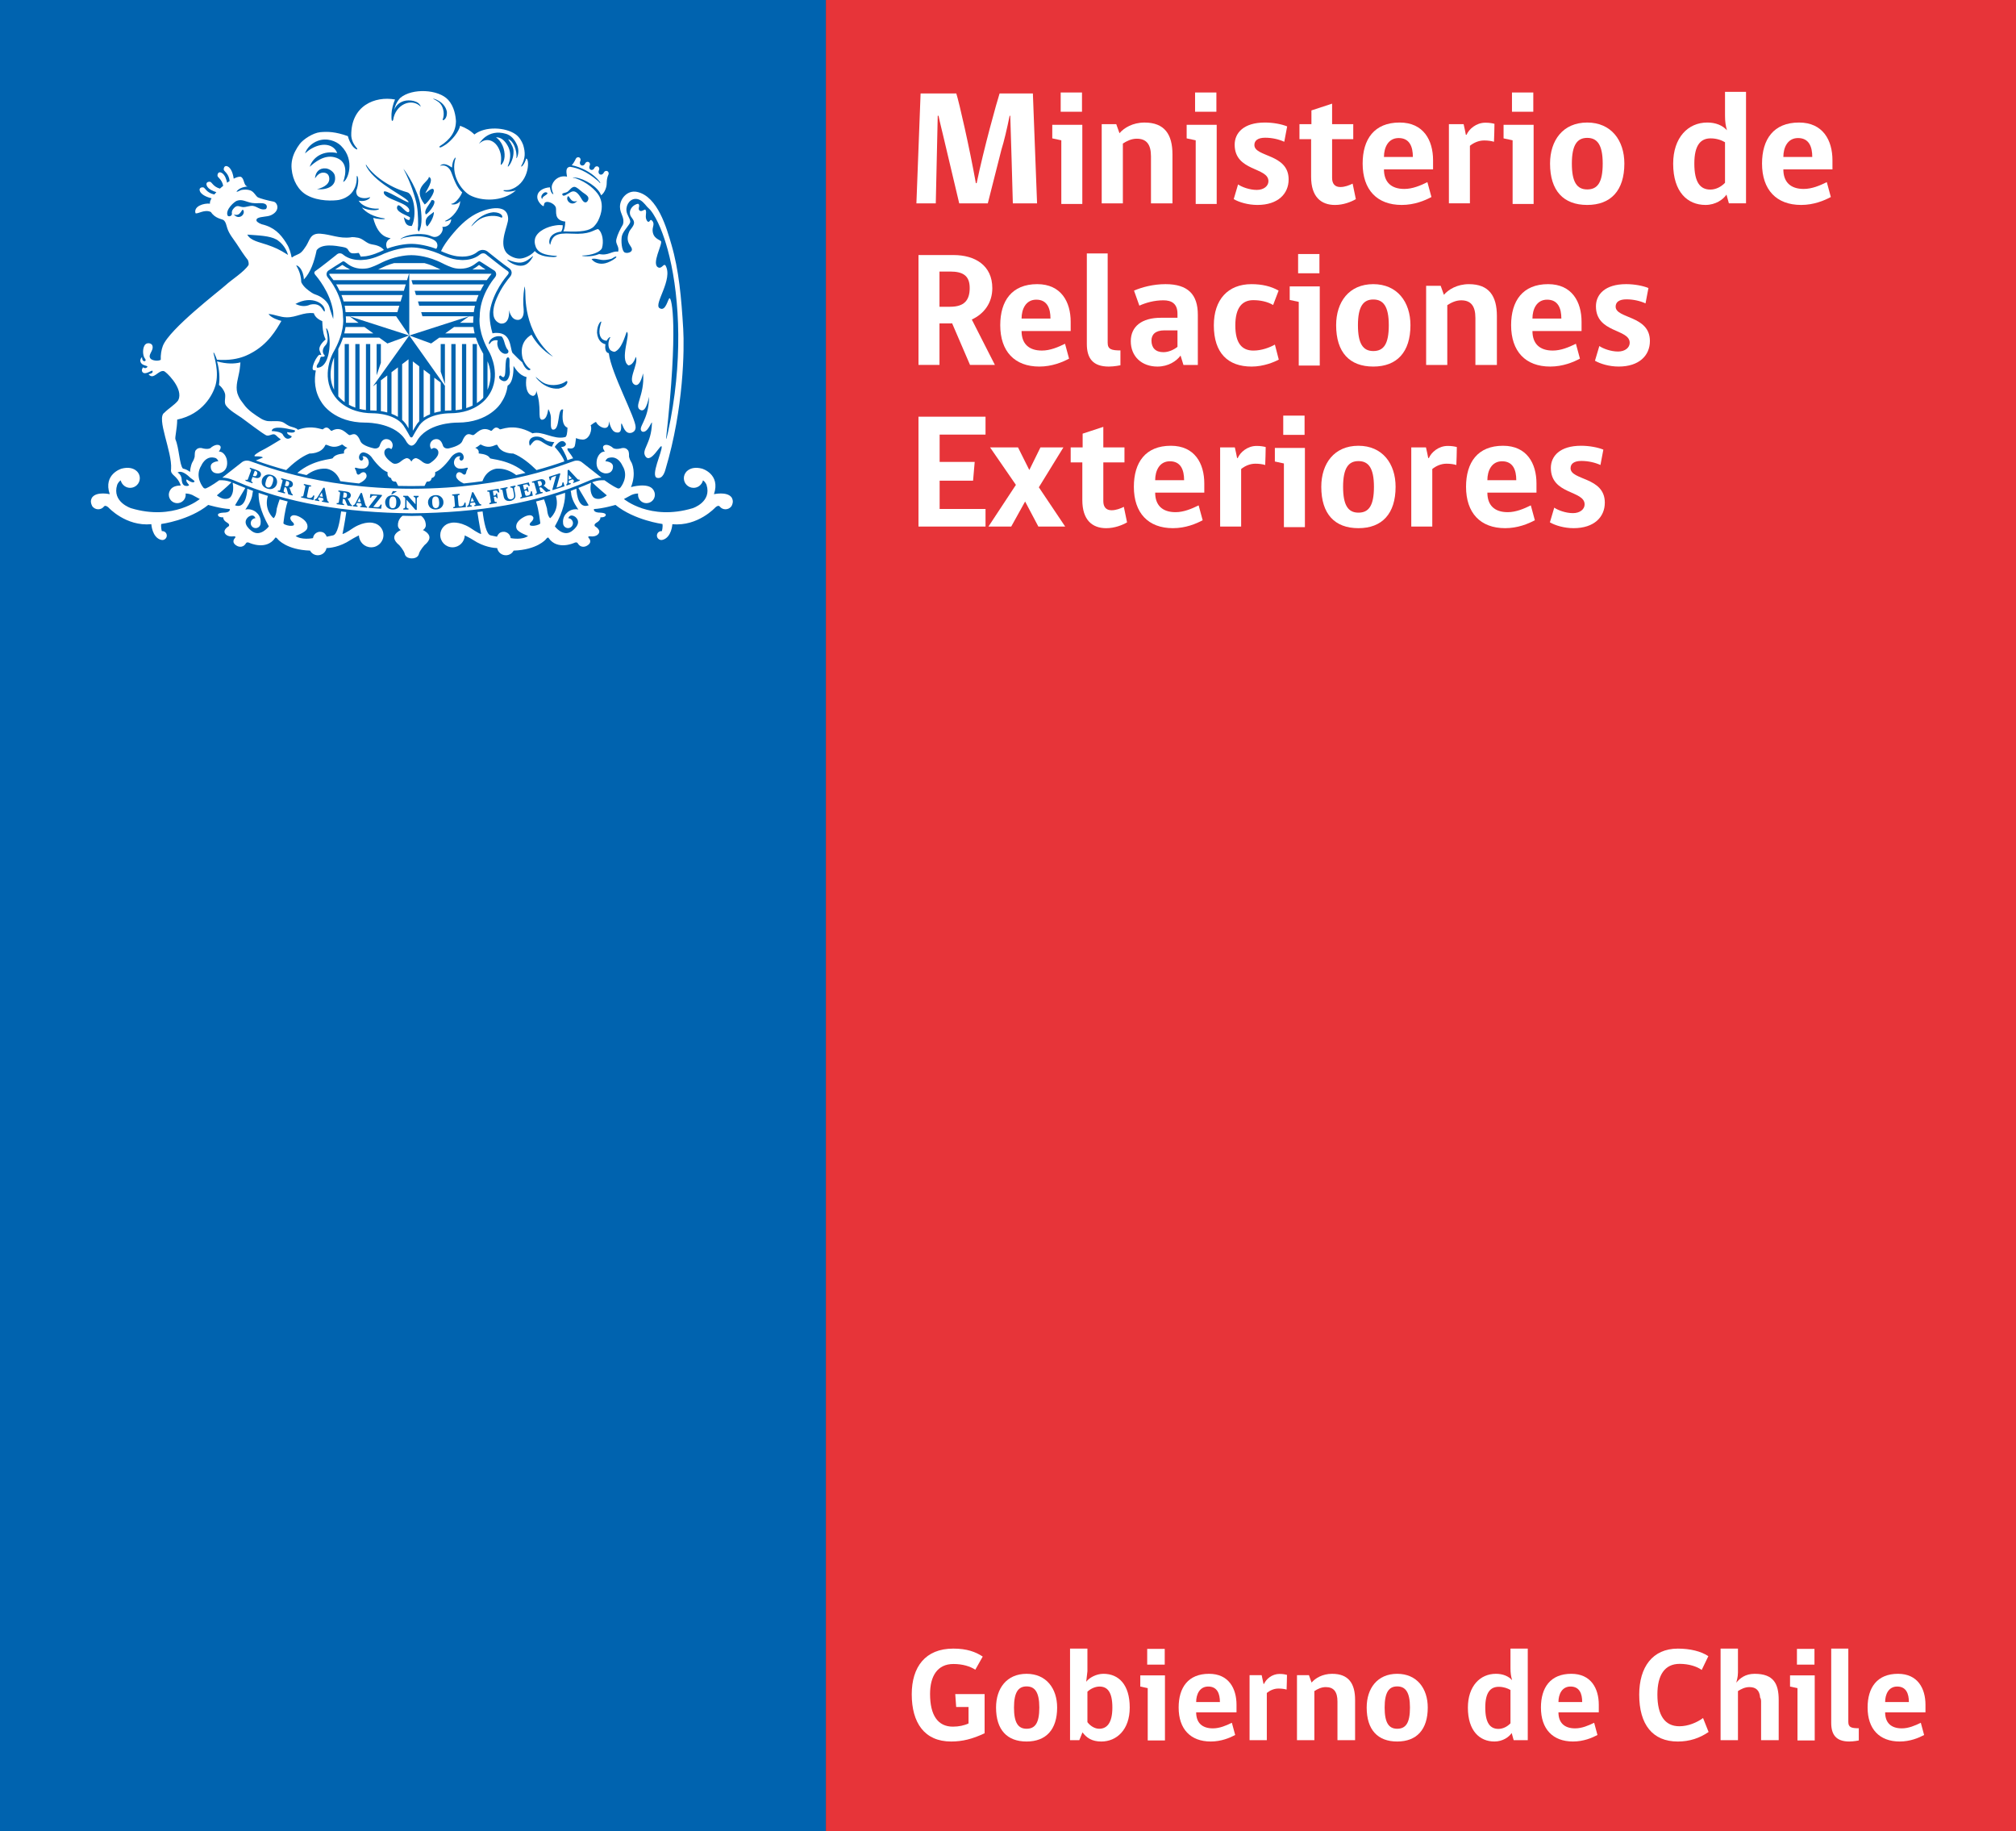 <svg xmlns="http://www.w3.org/2000/svg" xmlns:xlink="http://www.w3.org/1999/xlink" width="415.748" height="377.496" viewBox="0 0 415.748 377.496"><rect x="0" y="0" width="415.748" height="377.496" fill="#333333" stroke="none"/><defs><path id="reuse-0" d="M 0,566.929 H 795.987 V 0 H 0 Z"/></defs><defs><clipPath id="a" clipPathUnits="userSpaceOnUse"><use xlink:href="#reuse-0" transform="translate(-202.961,-369.337)"/></clipPath><clipPath id="b" clipPathUnits="userSpaceOnUse"><use xlink:href="#reuse-0" transform="translate(-212.252,-395.328)"/></clipPath><clipPath id="c" clipPathUnits="userSpaceOnUse"><use xlink:href="#reuse-0" transform="translate(-240.675,-348.332)"/></clipPath><clipPath id="d" clipPathUnits="userSpaceOnUse"><use xlink:href="#reuse-0" transform="translate(-192.959,-343.241)"/></clipPath><clipPath id="e" clipPathUnits="userSpaceOnUse"><use xlink:href="#reuse-0" transform="translate(-200.359,-347.628)"/></clipPath><clipPath id="f" clipPathUnits="userSpaceOnUse"><use xlink:href="#reuse-0" transform="translate(-182.848,-347.603)"/></clipPath><clipPath id="g" clipPathUnits="userSpaceOnUse"><use xlink:href="#reuse-0" transform="translate(-180.807,-349.042)"/></clipPath><clipPath id="h" clipPathUnits="userSpaceOnUse"><use xlink:href="#reuse-0" transform="translate(-188.34,-348.423)"/></clipPath><clipPath id="i" clipPathUnits="userSpaceOnUse"><use xlink:href="#reuse-0" transform="translate(-194.904,-348.429)"/></clipPath><clipPath id="j" clipPathUnits="userSpaceOnUse"><use xlink:href="#reuse-0" transform="translate(-176.974,-348.458)"/></clipPath><clipPath id="k" clipPathUnits="userSpaceOnUse"><use xlink:href="#reuse-0" transform="translate(-166.968,-352.419)"/></clipPath><clipPath id="l" clipPathUnits="userSpaceOnUse"><use xlink:href="#reuse-0" transform="translate(-169.037,-351.484)"/></clipPath><clipPath id="m" clipPathUnits="userSpaceOnUse"><use xlink:href="#reuse-0" transform="translate(-171.912,-350.831)"/></clipPath><clipPath id="n" clipPathUnits="userSpaceOnUse"><use xlink:href="#reuse-0" transform="translate(-211.156,-350.802)"/></clipPath><clipPath id="o" clipPathUnits="userSpaceOnUse"><use xlink:href="#reuse-0" transform="translate(-215.518,-351.04)"/></clipPath><clipPath id="p" clipPathUnits="userSpaceOnUse"><use xlink:href="#reuse-0" transform="translate(-216.243,-350.509)"/></clipPath><clipPath id="q" clipPathUnits="userSpaceOnUse"><use xlink:href="#reuse-0" transform="translate(-180.508,-384.239)"/></clipPath><clipPath id="r" clipPathUnits="userSpaceOnUse"><use xlink:href="#reuse-0" transform="translate(-195.563,-383.582)"/></clipPath><clipPath id="s" clipPathUnits="userSpaceOnUse"><use xlink:href="#reuse-0" transform="translate(-201.701,-384.194)"/></clipPath><clipPath id="t" clipPathUnits="userSpaceOnUse"><use xlink:href="#reuse-0" transform="translate(-179.227,-364.933)"/></clipPath><clipPath id="u" clipPathUnits="userSpaceOnUse"><use xlink:href="#reuse-0" transform="translate(-190.82,-382.867)"/></clipPath><clipPath id="v" clipPathUnits="userSpaceOnUse"><use xlink:href="#reuse-0" transform="translate(-190.322,-381.218)"/></clipPath><clipPath id="w" clipPathUnits="userSpaceOnUse"><use xlink:href="#reuse-0" transform="translate(-189.521,-378.583)"/></clipPath><clipPath id="x" clipPathUnits="userSpaceOnUse"><use xlink:href="#reuse-0" transform="translate(-189.321,-377.919)"/></clipPath><clipPath id="y" clipPathUnits="userSpaceOnUse"><use xlink:href="#reuse-0" transform="translate(-180.802,-373.642)"/></clipPath><clipPath id="z" clipPathUnits="userSpaceOnUse"><use xlink:href="#reuse-0" transform="translate(-181.047,-376.283)"/></clipPath><clipPath id="A" clipPathUnits="userSpaceOnUse"><use xlink:href="#reuse-0" transform="translate(-195.721,-371.998)"/></clipPath><clipPath id="B" clipPathUnits="userSpaceOnUse"><use xlink:href="#reuse-0" transform="translate(-193.083,-360.622)"/></clipPath><clipPath id="C" clipPathUnits="userSpaceOnUse"><use xlink:href="#reuse-0" transform="translate(-191.408,-358.588)"/></clipPath><clipPath id="D" clipPathUnits="userSpaceOnUse"><use xlink:href="#reuse-0" transform="translate(-189.757,-360.266)"/></clipPath><clipPath id="E" clipPathUnits="userSpaceOnUse"><use xlink:href="#reuse-0" transform="translate(-188.111,-361.212)"/></clipPath><clipPath id="F" clipPathUnits="userSpaceOnUse"><use xlink:href="#reuse-0" transform="translate(-194.729,-361.364)"/></clipPath><clipPath id="G" clipPathUnits="userSpaceOnUse"><use xlink:href="#reuse-0" transform="translate(-186.467,-361.626)"/></clipPath><clipPath id="H" clipPathUnits="userSpaceOnUse"><use xlink:href="#reuse-0" transform="translate(-185.812,-371.998)"/></clipPath><clipPath id="I" clipPathUnits="userSpaceOnUse"><use xlink:href="#reuse-0" transform="translate(-196.413,-373.642)"/></clipPath><clipPath id="J" clipPathUnits="userSpaceOnUse"><use xlink:href="#reuse-0" transform="translate(-200.791,-376.283)"/></clipPath><clipPath id="K" clipPathUnits="userSpaceOnUse"><use xlink:href="#reuse-0" transform="translate(-176.722,-403.423)"/></clipPath><clipPath id="L" clipPathUnits="userSpaceOnUse"><use xlink:href="#reuse-0" transform="translate(-157.1,-350.689)"/></clipPath><clipPath id="M" clipPathUnits="userSpaceOnUse"><use xlink:href="#reuse-0" transform="translate(-279.846,-157.185)"/></clipPath><clipPath id="N" clipPathUnits="userSpaceOnUse"><use xlink:href="#reuse-0" transform="translate(-288.309,-161.162)"/></clipPath><clipPath id="O" clipPathUnits="userSpaceOnUse"><use xlink:href="#reuse-0" transform="translate(-295.748,-158.906)"/></clipPath><clipPath id="P" clipPathUnits="userSpaceOnUse"><use xlink:href="#reuse-0"/></clipPath><clipPath id="Q" clipPathUnits="userSpaceOnUse"><use xlink:href="#reuse-0" transform="translate(-314.434,-164.411)"/></clipPath><clipPath id="R" clipPathUnits="userSpaceOnUse"><use xlink:href="#reuse-0" transform="translate(-326.556,-163.938)"/></clipPath><clipPath id="S" clipPathUnits="userSpaceOnUse"><use xlink:href="#reuse-0" transform="translate(-334.422,-156.116)"/></clipPath><clipPath id="T" clipPathUnits="userSpaceOnUse"><use xlink:href="#reuse-0" transform="translate(-345.637,-161.162)"/></clipPath><clipPath id="U" clipPathUnits="userSpaceOnUse"><use xlink:href="#reuse-0" transform="translate(-361.181,-163.874)"/></clipPath><clipPath id="V" clipPathUnits="userSpaceOnUse"><use xlink:href="#reuse-0" transform="translate(-370.467,-164.411)"/></clipPath><clipPath id="W" clipPathUnits="userSpaceOnUse"><use xlink:href="#reuse-0" transform="translate(-387.066,-155.908)"/></clipPath><clipPath id="X" clipPathUnits="userSpaceOnUse"><use xlink:href="#reuse-0" transform="translate(-393.679,-156.116)"/></clipPath><clipPath id="Y" clipPathUnits="userSpaceOnUse"><use xlink:href="#reuse-0"/></clipPath><clipPath id="Z" clipPathUnits="userSpaceOnUse"><use xlink:href="#reuse-0" transform="translate(-410.79,-158.784)"/></clipPath><clipPath id="aa" clipPathUnits="userSpaceOnUse"><use xlink:href="#reuse-0" transform="translate(-420.995,-164.411)"/></clipPath><clipPath id="ab" clipPathUnits="userSpaceOnUse"><use xlink:href="#reuse-0" transform="translate(-284.212,-393.754)"/></clipPath><clipPath id="ac" clipPathUnits="userSpaceOnUse"><use xlink:href="#reuse-0"/></clipPath><clipPath id="ad" clipPathUnits="userSpaceOnUse"><use xlink:href="#reuse-0" transform="translate(-305.578,-393.754)"/></clipPath><clipPath id="ae" clipPathUnits="userSpaceOnUse"><use xlink:href="#reuse-0"/></clipPath><clipPath id="af" clipPathUnits="userSpaceOnUse"><use xlink:href="#reuse-0" transform="translate(-321.572,-402.777)"/></clipPath><clipPath id="ag" clipPathUnits="userSpaceOnUse"><use xlink:href="#reuse-0" transform="translate(-334.042,-393.504)"/></clipPath><clipPath id="ah" clipPathUnits="userSpaceOnUse"><use xlink:href="#reuse-0" transform="translate(-343.888,-403.851)"/></clipPath><clipPath id="ai" clipPathUnits="userSpaceOnUse"><use xlink:href="#reuse-0" transform="translate(-358.63,-403.276)"/></clipPath><clipPath id="aj" clipPathUnits="userSpaceOnUse"><use xlink:href="#reuse-0"/></clipPath><clipPath id="ak" clipPathUnits="userSpaceOnUse"><use xlink:href="#reuse-0" transform="translate(-375.447,-399.902)"/></clipPath><clipPath id="al" clipPathUnits="userSpaceOnUse"><use xlink:href="#reuse-0" transform="translate(-394.364,-403.202)"/></clipPath><clipPath id="am" clipPathUnits="userSpaceOnUse"><use xlink:href="#reuse-0" transform="translate(-405.66,-403.851)"/></clipPath><clipPath id="an" clipPathUnits="userSpaceOnUse"><use xlink:href="#reuse-0" transform="translate(-274.517,-383.209)"/></clipPath><clipPath id="ao" clipPathUnits="userSpaceOnUse"><use xlink:href="#reuse-0" transform="translate(-287.836,-378.861)"/></clipPath><clipPath id="ap" clipPathUnits="userSpaceOnUse"><use xlink:href="#reuse-0" transform="translate(-295.657,-372.013)"/></clipPath><clipPath id="aq" clipPathUnits="userSpaceOnUse"><use xlink:href="#reuse-0" transform="translate(-309.677,-374.114)"/></clipPath><clipPath id="ar" clipPathUnits="userSpaceOnUse"><use xlink:href="#reuse-0" transform="translate(-325.345,-369.59)"/></clipPath><clipPath id="as" clipPathUnits="userSpaceOnUse"><use xlink:href="#reuse-0"/></clipPath><clipPath id="at" clipPathUnits="userSpaceOnUse"><use xlink:href="#reuse-0" transform="translate(-342.361,-374.913)"/></clipPath><clipPath id="au" clipPathUnits="userSpaceOnUse"><use xlink:href="#reuse-0" transform="translate(-355.757,-368.765)"/></clipPath><clipPath id="av" clipPathUnits="userSpaceOnUse"><use xlink:href="#reuse-0" transform="translate(-366.851,-378.861)"/></clipPath><clipPath id="aw" clipPathUnits="userSpaceOnUse"><use xlink:href="#reuse-0" transform="translate(-377.447,-377.787)"/></clipPath><clipPath id="ax" clipPathUnits="userSpaceOnUse"><use xlink:href="#reuse-0" transform="translate(-269.618,-343.775)"/></clipPath><clipPath id="ay" clipPathUnits="userSpaceOnUse"><use xlink:href="#reuse-0" transform="translate(-286.111,-347.65)"/></clipPath><clipPath id="az" clipPathUnits="userSpaceOnUse"><use xlink:href="#reuse-0" transform="translate(-298.657,-343.525)"/></clipPath><clipPath id="aA" clipPathUnits="userSpaceOnUse"><use xlink:href="#reuse-0" transform="translate(-308.502,-353.871)"/></clipPath><clipPath id="aB" clipPathUnits="userSpaceOnUse"><use xlink:href="#reuse-0" transform="translate(-323.246,-353.296)"/></clipPath><clipPath id="aC" clipPathUnits="userSpaceOnUse"><use xlink:href="#reuse-0"/></clipPath><clipPath id="aD" clipPathUnits="userSpaceOnUse"><use xlink:href="#reuse-0" transform="translate(-340.065,-349.922)"/></clipPath><clipPath id="aE" clipPathUnits="userSpaceOnUse"><use xlink:href="#reuse-0" transform="translate(-352.809,-353.296)"/></clipPath><clipPath id="aF" clipPathUnits="userSpaceOnUse"><use xlink:href="#reuse-0" transform="translate(-359.88,-353.871)"/></clipPath><clipPath id="aG" clipPathUnits="userSpaceOnUse"><use xlink:href="#reuse-0" transform="translate(-370.477,-352.796)"/></clipPath></defs><path fill="#0063af" d="M 297.321,445.496 H 127 V 68 h 170.321 z" transform="translate(-127,-68)"/><path fill="#e73439" d="M 297.321,445.496 H 542.748 V 68 H 297.321 Z" transform="translate(-127,-68)"/><path fill="#fff" d="M 0,0 V -4.42 C 0.794,-2.538 0.433,-0.986 0,0" clip-path="url(#a)" transform="translate(-127,-68) matrix(1.333,0,0,-1.333,227.535,142.48)"/><path fill="#fff" d="M 0,0 C -0.179,-0.399 -0.754,-0.399 -0.831,-0.903 -1.307,-0.472 -0.423,0.502 0,0 M 3.028,0.18 C 3.451,0.433 3.833,1.278 4.479,0.864 4.777,0.702 5.076,0.389 5.409,0.146 5.749,-0.098 6.126,-0.308 6.278,-0.613 6.469,-0.999 5.962,-1.91 5.385,-1.096 5.003,-0.49 4.467,0.61 3.617,0.18 2.923,-0.172 2.447,-0.671 2.268,-0.199 2.217,0.037 2.766,0.032 3.028,0.18 m 0.087,-0.702 c 0.268,0.328 0.363,-1.089 1.469,-0.68 -0.795,-0.953 -1.854,0.029 -1.469,0.68 m -3.736,-1.485 c 0.115,0.039 -0.057,0.615 0.516,0.657 0.519,0.028 1.297,-0.423 1.394,-0.918 0.114,-0.561 -0.347,-1.927 1.447,-2.125 0,0 -0.015,-0.282 -0.037,-0.573 H 2.692 c -0.034,-0.318 -0.11,-0.656 -0.259,-0.947 0.113,0.007 0.22,0.007 0.333,0 2.4,-0.111 3.752,0.074 4.437,0.795 0,0 0.413,0.443 0.621,0.872 0.614,1.257 0.701,2.385 0.378,3.309 H 8.196 C 8.177,-0.879 8.155,-0.816 8.133,-0.756 8.087,-0.643 8.035,-0.534 7.979,-0.431 7.437,0.521 6.042,1.736 4.303,2.316 4.197,2.346 4.073,2.36 3.948,2.36 c -0.017,0 -0.031,0.012 -0.031,0.024 0,0.007 0.031,0.022 0.073,0.029 L 3.985,2.418 H 3.996 C 4.04,2.43 4.369,2.406 4.369,2.406 c 1.292,-0.152 3.47,-1.433 3.909,-2.73 0.418,0.25 0.79,0.985 0.854,1.609 h 0.002 c 0.034,0.118 -0.052,0.902 0.283,1.593 0.099,0.21 0,0.446 -0.176,0.538 C 9.06,3.5 8.821,3.421 8.718,3.218 8.398,2.554 7.643,2.917 7.96,3.585 8.062,3.801 7.96,4.031 7.788,4.122 7.604,4.202 7.365,4.135 7.261,3.932 6.955,3.285 6.226,3.643 6.521,4.281 6.625,4.491 6.528,4.729 6.354,4.815 6.175,4.898 5.93,4.831 5.825,4.621 5.516,3.953 4.756,4.327 5.073,4.99 5.169,5.201 5.073,5.437 4.895,5.529 4.712,5.607 4.472,5.541 4.374,5.33 4.138,4.838 3.948,4.549 3.737,4.322 5.181,4.031 6.686,3.25 7.661,2.242 c 0,0 0.401,-0.441 0.442,-0.527 0,-0.005 0.006,-0.005 0.008,-0.017 0,0 -0.002,0 -0.008,0.012 C 8.136,1.636 8.155,1.581 8.143,1.561 8.133,1.546 8.103,1.558 8.096,1.574 7.95,1.755 7.796,1.907 7.643,2.021 6.036,3.363 4.629,3.92 3.478,4.077 2.7,3.989 2.927,3.12 3.01,2.554 1.711,2.838 0.722,1.872 0.639,0.973 0.639,0.638 0.712,0.294 0.886,-0.086 0.901,-0.104 0.896,-0.144 0.874,-0.148 0.822,-0.176 0.631,-0.023 0.531,0.242 0.451,0.439 0.392,0.673 0.365,0.904 -0.697,0.842 -1.666,0.282 -1.589,-0.691 c 0.037,-0.585 0.713,-1.299 0.968,-1.316" clip-path="url(#b)" transform="translate(-127,-68) matrix(1.333,0,0,-1.333,239.924,107.826)"/><path fill="#fff" d="M 0,0 C -0.744,0.892 -2.688,0.448 -2.688,0.448 -1.64,3.564 -4.525,4.398 -4.525,4.398 -5.551,4.671 -6.232,4.473 -6.67,4.172 -6.681,4.165 -6.689,4.158 -6.699,4.155 -6.706,4.148 -6.711,4.144 -6.719,4.131 -6.797,4.074 -6.865,4.028 -6.926,3.961 -7.179,3.688 -7.347,3.331 -7.347,2.924 c 0,-0.826 0.673,-1.494 1.502,-1.494 0.316,0 0.612,0.101 0.857,0.271 0.296,0.215 0.517,0.527 0.6,0.888 0.399,-0.255 0.55,-0.701 0.55,-0.701 0.84,-2.659 -2.153,-3.609 -2.153,-3.609 -6.589,-1.978 -10.629,1.422 -10.629,1.422 l 1.152,0.622 c 0.397,0.176 0.759,0.229 1.045,0.229 -0.005,-0.058 -0.015,-0.127 -0.015,-0.195 0,-0.72 0.584,-1.296 1.302,-1.296 0.721,0 1.305,0.576 1.305,1.296 0,0.241 -0.063,0.46 -0.176,0.648 l 0.015,0.003 c -0.055,0.092 -0.096,0.142 -0.096,0.142 -0.78,1.168 -3.439,0.396 -3.439,0.396 0.891,2.186 0.099,3.764 0.099,3.764 -0.488,0.804 -0.4,1.104 -0.4,1.104 0,0.777 -0.19,0.849 -0.19,0.849 -0.394,0.551 -1.119,0.257 -1.119,0.257 -1.071,-0.234 -1.3,0.203 -1.3,0.203 -0.886,0.624 -1.277,0.243 -1.277,0.243 -0.386,-0.258 0.146,-0.923 0.146,-0.923 -0.946,0 -1.226,-1.206 -1.226,-1.206 -0.393,-2.005 1.268,-2.171 1.268,-2.171 1.182,-0.062 1.205,0.908 1.205,0.908 0.149,0.922 -1.17,0.974 -1.17,0.974 0.225,0.548 0.622,0.54 0.622,0.54 1.38,0.34 2.016,-1.22 2.016,-1.22 1.103,-1.75 -0.314,-3.4 -0.314,-3.4 -0.229,-0.243 -0.458,-0.096 -0.458,-0.096 -0.773,0.329 -1.901,1.161 -1.901,1.161 -0.034,0.024 -0.07,0.046 -0.101,0.07 h -0.467 c -0.511,0 -1.066,-0.171 -1.436,-0.313 0.532,-0.564 2.269,-2.024 2.269,-2.024 -1.307,-1.018 -2.056,-0.315 -2.056,-0.315 -0.627,0.675 -0.48,1.819 -0.386,2.277 -0.052,-0.024 -0.101,-0.046 -0.14,-0.063 -0.596,-0.266 -1.209,-0.509 -1.824,-0.753 0.621,-1.065 1.596,-2.684 1.596,-2.684 -1.505,-0.555 -1.838,1.467 -1.906,2.566 -0.292,-0.115 -0.586,-0.229 -0.879,-0.335 0.073,-0.243 0.078,-0.431 0.078,-0.431 0.101,-1.118 1.114,-2.454 1.114,-2.454 -1.077,0.227 -1.736,-0.471 -1.736,-0.471 -0.683,-0.577 -0.672,-1.365 -0.628,-1.676 0.026,-0.403 0.352,-0.724 0.765,-0.724 0.417,0 0.759,0.344 0.759,0.765 0,0.412 -0.323,0.747 -0.729,0.769 0.337,0.828 1.135,0.164 1.135,0.164 1.161,-1.047 -0.665,-2.225 -0.665,-2.225 -1.302,-0.869 -2.541,0.793 -2.541,0.793 1.376,2.434 1.628,4.135 1.577,5.189 -0.466,-0.164 -0.943,-0.317 -1.425,-0.47 0.654,-2.195 -0.872,-3.451 -0.872,-3.451 -0.44,0.301 -0.499,1.48 -0.499,1.48 -0.132,0.511 -0.289,0.985 -0.455,1.431 -0.411,-0.111 -0.82,-0.219 -1.238,-0.328 0.46,-1.376 0.661,-3.393 0.661,-3.393 -0.243,-0.289 -0.984,-0.364 -0.984,-0.364 -1.07,-0.094 -0.511,0.506 -0.511,0.506 0.529,0.453 0.42,0.782 0.42,0.782 -0.322,0.737 -1.492,0.05 -1.492,0.05 -1.569,-0.868 -1.099,-1.789 -1.099,-1.789 0.195,-0.566 1.778,-1.118 1.778,-1.118 -0.853,-0.65 -2.493,-0.386 -2.696,-0.34 -0.049,0.453 -0.372,0.823 -0.81,0.941 -0.061,0.018 -0.101,0.028 -0.101,0.028 -0.572,0.058 -0.867,-0.185 -1.02,-0.412 -0.083,-0.104 -0.142,-0.217 -0.187,-0.34 l -0.966,0.204 c -0.672,0.102 -1.053,2.027 -1.26,3.71 -0.267,-0.033 -0.532,-0.067 -0.805,-0.096 0.258,-1.795 0.589,-3.394 0.589,-3.394 -0.331,0 -1.75,0.986 -1.75,0.986 -1.769,1.071 -2.981,0.733 -3.02,0.714 -0.886,-0.159 -1.563,-0.933 -1.563,-1.863 0,-1.049 0.853,-1.9 1.894,-1.9 1.028,0 1.867,0.823 1.892,1.843 0.677,-0.317 1.287,-0.699 1.287,-0.699 1.701,-1.132 3.297,-1.259 3.729,-1.262 0.123,-0.64 0.683,-1.111 1.347,-1.111 0.518,0 0.976,0.284 1.199,0.719 3.63,0.12 4.963,1.723 4.963,1.723 0.382,0.504 0.468,0.209 0.468,0.209 1.331,-1.925 3.906,-0.752 3.906,-0.752 0.499,0.244 0.605,-0.081 0.605,-0.081 0.523,-0.825 1.318,-0.389 1.318,-0.389 1.026,0.526 0.421,1.167 0.421,1.167 -0.34,0.357 0.076,0.339 0.076,0.339 1.21,-0.175 1.45,0.522 1.45,0.522 0.248,0.549 -0.622,1.025 -0.622,1.025 -0.236,0.305 0.228,0.548 0.228,0.548 0.721,0.415 0.606,0.829 0.606,0.829 0.903,-0.011 0.835,0.396 0.835,0.396 0.02,0.363 -1.114,0.345 -1.114,0.345 -0.894,0.092 -0.704,0.549 -0.704,0.549 1.326,0.053 3.323,0.636 3.323,0.636 2.925,-2.379 7.266,-2.952 7.266,-2.952 0.086,-0.432 -0.066,-1.031 -0.085,-1.107 -0.025,0.007 -0.052,0.007 -0.077,0.007 -0.379,0 -0.694,-0.303 -0.694,-0.689 0,-0.375 0.315,-0.687 0.694,-0.687 0.069,0 0.197,0.029 0.197,0.029 1.389,0.374 1.5,2.42 1.5,2.42 3.963,-0.382 6.664,2.605 6.664,2.605 0.392,0.335 0.583,0.232 0.666,0.126 0.003,0 0.003,0 0.012,-0.013 0.204,-0.255 0.517,-0.414 0.874,-0.414 0.384,0 0.727,0.194 0.93,0.483 0.13,0.238 0.188,0.454 0.205,0.633 v 0.019 0.01 C 0.242,-0.283 0,0 0,0" clip-path="url(#c)" transform="translate(-127,-68) matrix(1.333,0,0,-1.333,277.821,170.486)"/><path fill="#fff" d="M 0,0 C 0.377,0.181 0.452,0.617 0.452,0.617 0.526,1.699 -0.26,2.191 -0.28,2.205 -0.749,2.191 -1.221,2.18 -1.697,2.174 H -1.699 -1.704 C -2.181,2.18 -2.649,2.191 -3.125,2.205 -3.142,2.191 -3.928,1.699 -3.854,0.617 c 0,0 0.075,-0.436 0.45,-0.617 0,0 -0.999,-0.427 -1.013,-1.118 0,0 -0.114,-0.516 0.77,-1.229 0,0 0.646,-0.718 0.832,-1.27 0,0 0.056,-0.768 1.116,-0.768 1.056,0 1.111,0.768 1.111,0.768 0.192,0.552 0.835,1.27 0.835,1.27 0.883,0.713 0.774,1.229 0.774,1.229 C 1.003,-0.427 0,0 0,0" clip-path="url(#d)" transform="translate(-127,-68) matrix(1.333,0,0,-1.333,214.199,177.275)"/><path fill="#fff" d="M 0,0 0.521,0.058 0.189,0.663 Z" clip-path="url(#e)" transform="translate(-127,-68) matrix(1.333,0,0,-1.333,224.067,171.425)"/><path fill="#fff" d="M 0,0 0.516,-0.053 0.314,0.612 Z" clip-path="url(#f)" transform="translate(-127,-68) matrix(1.333,0,0,-1.333,200.718,171.459)"/><path fill="#fff" d="m 0,0 c -0.025,0.01 -0.049,0.01 -0.086,0.017 l -0.108,-0.805 c 0.175,-0.018 0.299,-0.029 0.363,-0.012 0.064,0.012 0.117,0.051 0.157,0.107 0.049,0.051 0.071,0.131 0.088,0.24 0.022,0.145 0,0.255 -0.062,0.322 C 0.291,-0.062 0.176,-0.018 0,0" clip-path="url(#g)" transform="translate(-127,-68) matrix(1.333,0,0,-1.333,197.998,169.539)"/><path fill="#fff" d="m 0,0 c -0.178,0.007 -0.316,-0.062 -0.404,-0.198 -0.098,-0.137 -0.151,-0.357 -0.159,-0.664 -0.014,-0.334 0.023,-0.566 0.103,-0.714 0.08,-0.144 0.211,-0.231 0.385,-0.231 0.183,-0.006 0.32,0.051 0.42,0.18 0.101,0.132 0.152,0.361 0.167,0.698 0.012,0.301 -0.025,0.533 -0.106,0.687 C 0.323,-0.092 0.187,-0.007 0,0" clip-path="url(#h)" transform="translate(-127,-68) matrix(1.333,0,0,-1.333,208.042,170.365)"/><path fill="#fff" d="m 0,0 c -0.183,-0.005 -0.306,-0.079 -0.394,-0.227 -0.082,-0.141 -0.117,-0.363 -0.1,-0.668 0.012,-0.329 0.062,-0.566 0.161,-0.703 0.094,-0.141 0.223,-0.214 0.402,-0.21 0.178,0.013 0.311,0.09 0.401,0.221 0.09,0.137 0.125,0.375 0.112,0.703 C 0.569,-0.583 0.517,-0.35 0.419,-0.204 0.326,-0.062 0.189,0.011 0,0" clip-path="url(#i)" transform="translate(-127,-68) matrix(1.333,0,0,-1.333,216.794,170.357)"/><path fill="#fff" d="M 0,0 0.511,-0.092 0.36,0.585 Z" clip-path="url(#j)" transform="translate(-127,-68) matrix(1.333,0,0,-1.333,192.886,170.318)"/><path fill="#fff" d="m 0,0 -0.286,-0.783 0.097,-0.039 c 0.157,-0.058 0.278,-0.063 0.351,-0.007 0.078,0.051 0.142,0.132 0.181,0.245 0.039,0.102 0.048,0.193 0.037,0.272 C 0.363,-0.239 0.324,-0.18 0.274,-0.138 0.225,-0.097 0.13,-0.046 0,0" clip-path="url(#k)" transform="translate(-127,-68) matrix(1.333,0,0,-1.333,179.546,165.037)"/><path fill="#fff" d="m 0,0 c -0.124,-0.106 -0.235,-0.3 -0.326,-0.596 -0.1,-0.316 -0.132,-0.555 -0.091,-0.718 0.043,-0.165 0.148,-0.272 0.315,-0.33 0.171,-0.049 0.327,-0.034 0.45,0.075 0.127,0.096 0.244,0.3 0.343,0.622 0.094,0.284 0.119,0.522 0.081,0.686 C 0.734,-0.092 0.624,0.021 0.448,0.084 0.272,0.135 0.125,0.106 0,0" clip-path="url(#l)" transform="translate(-127,-68) matrix(1.333,0,0,-1.333,182.304,166.284)"/><path fill="#fff" d="m 0,0 c -0.024,0.007 -0.051,0.012 -0.086,0.023 l -0.21,-0.781 c 0.171,-0.052 0.289,-0.069 0.358,-0.062 0.064,0.005 0.122,0.039 0.176,0.08 0.049,0.055 0.088,0.128 0.114,0.231 0.037,0.148 0.035,0.26 -0.022,0.328 C 0.277,-0.102 0.164,-0.051 0,0" clip-path="url(#m)" transform="translate(-127,-68) matrix(1.333,0,0,-1.333,186.138,167.155)"/><path fill="#fff" d="m 0,0 c -0.083,0.036 -0.205,0.029 -0.379,-0.017 -0.018,-0.006 -0.044,-0.022 -0.078,-0.028 l 0.213,-0.774 c 0.175,0.045 0.286,0.089 0.34,0.128 C 0.15,-0.652 0.189,-0.6 0.205,-0.532 0.221,-0.458 0.22,-0.38 0.189,-0.277 0.15,-0.13 0.086,-0.045 0,0" clip-path="url(#n)" transform="translate(-127,-68) matrix(1.333,0,0,-1.333,238.463,167.193)"/><path fill="#fff" d="M 0,0 0.485,0.189 0.014,0.691 Z" clip-path="url(#o)" transform="translate(-127,-68) matrix(1.333,0,0,-1.333,244.278,166.875)"/><path fill="#fff" d="M 0,0 -0.066,0.162 C 0.025,0.198 0.078,0.225 0.093,0.249 0.106,0.277 0.113,0.305 0.098,0.333 0.09,0.356 0.071,0.379 0.039,0.413 L 0.008,0.451 -0.11,0.578 -0.72,0.35 -0.726,0.231 c 0,-0.077 0.006,-0.136 0.014,-0.159 0.019,-0.055 0.047,-0.079 0.087,-0.091 0.042,0 0.094,0.007 0.173,0.036 l 0.06,-0.165 -0.661,-0.249 -0.06,0.159 c 0.124,0.051 0.19,0.203 0.193,0.446 l 0.029,1.779 0.176,0.069 1.214,-1.309 C 0.61,0.61 0.707,0.539 0.768,0.526 0.832,0.52 0.881,0.52 0.933,0.539 L 0.993,0.374 Z M -3.209,-1.101 -3.245,-0.969 -2.67,1.126 -2.998,1.018 C -3.209,0.945 -3.338,0.883 -3.394,0.822 -3.451,0.753 -3.475,0.634 -3.473,0.465 l -0.168,-0.063 -0.14,0.562 1.713,0.555 0.037,-0.137 -0.581,-2.097 0.463,0.158 c 0.13,0.039 0.227,0.085 0.277,0.126 0.056,0.045 0.095,0.113 0.125,0.186 0.027,0.081 0.039,0.183 0.039,0.301 l 0.169,0.052 0.168,-0.614 z M -4.21,-1.4 c -0.078,0.056 -0.235,0.205 -0.476,0.448 -0.116,0.12 -0.199,0.198 -0.243,0.231 -0.047,0.03 -0.085,0.046 -0.122,0.051 -0.037,0 -0.115,-0.01 -0.224,-0.045 l 0.14,-0.487 c 0.017,-0.09 0.052,-0.157 0.098,-0.181 0.044,-0.029 0.111,-0.029 0.215,0 l 0.033,0.01 0.051,-0.169 -1.109,-0.305 -0.046,0.169 0.036,0.006 c 0.101,0.03 0.164,0.063 0.188,0.113 0.02,0.045 0.017,0.114 -0.007,0.208 l -0.344,1.216 c -0.028,0.1 -0.054,0.157 -0.101,0.184 -0.041,0.03 -0.111,0.03 -0.21,0 L -6.376,0.046 -6.422,0.215 -5.6,0.441 -5.413,0.494 c 0.182,0.045 0.318,0.084 0.41,0.095 0.086,0.012 0.181,0 0.272,-0.025 0.095,-0.016 0.179,-0.067 0.249,-0.134 0.067,-0.063 0.113,-0.148 0.135,-0.232 0.074,-0.244 -0.022,-0.453 -0.273,-0.617 0.088,-0.034 0.245,-0.147 0.466,-0.346 0.174,-0.158 0.294,-0.245 0.356,-0.271 0.065,-0.025 0.122,-0.029 0.188,-0.007 l 0.044,-0.171 z m -3.969,-1.004 -0.044,0.171 0.044,0.011 c 0.098,0.029 0.158,0.058 0.183,0.103 0.03,0.05 0.03,0.113 0.007,0.215 l -0.293,1.229 c -0.024,0.102 -0.056,0.157 -0.098,0.187 -0.039,0.028 -0.112,0.028 -0.215,0.011 l -0.042,-0.011 -0.032,0.17 1.772,0.413 0.159,-0.532 -0.169,-0.04 c -0.059,0.084 -0.11,0.159 -0.157,0.205 -0.053,0.045 -0.099,0.073 -0.144,0.078 -0.041,0.007 -0.108,0 -0.198,-0.023 l -0.392,-0.089 0.172,-0.72 0.191,0.046 c 0.092,0.021 0.145,0.05 0.174,0.089 0.017,0.045 0.024,0.12 0.002,0.221 l 0.173,0.039 0.167,-0.707 -0.171,-0.035 c -0.005,0.014 -0.005,0.022 -0.007,0.029 -0.013,0.063 -0.037,0.108 -0.074,0.149 -0.039,0.046 -0.106,0.055 -0.218,0.027 l -0.196,-0.046 0.122,-0.515 c 0.025,-0.1 0.042,-0.16 0.064,-0.182 0.015,-0.033 0.049,-0.056 0.105,-0.056 0.057,-0.012 0.131,0 0.238,0.018 0.128,0.038 0.226,0.074 0.285,0.12 0.053,0.054 0.099,0.121 0.129,0.22 0.031,0.095 0.046,0.197 0.046,0.3 l 0.174,0.046 0.144,-0.693 z m -0.972,1.459 0.135,-0.703 c 0.034,-0.15 0.046,-0.273 0.046,-0.376 0,-0.095 -0.029,-0.193 -0.083,-0.299 -0.049,-0.104 -0.138,-0.198 -0.252,-0.268 -0.116,-0.084 -0.258,-0.135 -0.411,-0.17 -0.16,-0.029 -0.311,-0.032 -0.451,0 -0.136,0.024 -0.25,0.07 -0.333,0.144 -0.078,0.067 -0.144,0.145 -0.193,0.236 -0.042,0.086 -0.073,0.198 -0.101,0.323 l -0.161,0.839 c -0.017,0.096 -0.049,0.158 -0.093,0.193 -0.036,0.028 -0.115,0.028 -0.227,0.006 l -0.038,0.169 1.11,0.22 0.034,-0.174 -0.037,-0.005 c -0.105,-0.018 -0.164,-0.052 -0.19,-0.091 -0.03,-0.051 -0.03,-0.119 -0.008,-0.21 l 0.161,-0.833 c 0.032,-0.15 0.066,-0.261 0.108,-0.345 0.042,-0.08 0.108,-0.148 0.204,-0.187 0.1,-0.052 0.208,-0.064 0.322,-0.035 0.127,0.017 0.226,0.074 0.304,0.159 0.076,0.084 0.12,0.169 0.129,0.272 0.008,0.097 -0.004,0.233 -0.032,0.402 l -0.143,0.704 c -0.039,0.213 -0.169,0.299 -0.372,0.259 l -0.035,0.171 0.779,0.151 0.038,-0.169 c -0.053,-0.011 -0.099,-0.026 -0.138,-0.069 -0.045,-0.032 -0.072,-0.072 -0.077,-0.123 -0.012,-0.051 -0.011,-0.108 0.005,-0.191 m -2.48,-0.528 c -0.046,0.097 -0.089,0.164 -0.138,0.22 -0.05,0.051 -0.096,0.085 -0.143,0.092 -0.047,0.015 -0.119,0.012 -0.205,-0.007 l -0.341,-0.051 0.115,-0.73 0.167,0.028 c 0.076,0.017 0.135,0.039 0.159,0.078 0.03,0.035 0.037,0.11 0.025,0.216 l 0.171,0.029 0.117,-0.725 -0.168,-0.029 c -0.025,0.114 -0.055,0.188 -0.098,0.209 -0.032,0.035 -0.098,0.046 -0.174,0.028 l -0.164,-0.028 0.091,-0.573 c 0.017,-0.09 0.041,-0.158 0.08,-0.19 0.037,-0.036 0.112,-0.046 0.22,-0.025 l 0.045,0.006 0.027,-0.17 -1.139,-0.187 -0.026,0.178 0.029,0.009 c 0.106,0.007 0.168,0.039 0.198,0.085 0.024,0.046 0.025,0.114 0.01,0.204 l -0.198,1.259 c -0.013,0.097 -0.039,0.152 -0.077,0.188 -0.043,0.032 -0.116,0.044 -0.217,0.028 l -0.041,-0.007 -0.023,0.17 1.768,0.283 0.105,-0.56 z m -3.678,-2.108 -0.019,0.169 c 0.098,0.014 0.156,0.028 0.176,0.058 0.015,0.016 0.024,0.04 0.024,0.067 -0.002,0.023 -0.017,0.056 -0.041,0.092 l -0.022,0.049 -0.078,0.148 -0.654,-0.074 -0.027,-0.107 c -0.024,-0.085 -0.035,-0.135 -0.029,-0.164 0.005,-0.055 0.029,-0.086 0.062,-0.101 0.033,-0.019 0.09,-0.019 0.168,-0.014 l 0.031,-0.169 -0.705,-0.086 -0.017,0.171 c 0.131,0.023 0.23,0.144 0.29,0.385 l 0.47,1.723 0.183,0.022 0.854,-1.569 c 0.086,-0.145 0.154,-0.25 0.209,-0.279 0.06,-0.022 0.112,-0.027 0.161,-0.027 l 0.022,-0.171 z m -3.265,-0.316 -0.015,0.173 0.027,0.007 c 0.108,0.004 0.179,0.032 0.204,0.069 0.032,0.048 0.041,0.116 0.032,0.213 l -0.111,1.259 c -0.009,0.096 -0.034,0.164 -0.07,0.197 -0.032,0.035 -0.105,0.051 -0.209,0.046 l -0.031,-0.011 -0.015,0.175 1.143,0.104 0.015,-0.178 -0.041,-0.004 c -0.106,-0.007 -0.173,-0.035 -0.204,-0.074 -0.029,-0.046 -0.039,-0.113 -0.03,-0.21 l 0.106,-1.212 c 0.009,-0.092 0.015,-0.161 0.029,-0.182 0.015,-0.029 0.042,-0.056 0.093,-0.068 0.044,-0.022 0.118,-0.022 0.233,-0.011 0.186,0.011 0.321,0.072 0.408,0.175 0.081,0.102 0.137,0.234 0.159,0.392 l 0.167,0.017 0.051,-0.709 z m -1.816,0.168 c -0.207,-0.228 -0.489,-0.341 -0.854,-0.363 -0.254,-0.005 -0.481,0.035 -0.672,0.135 -0.199,0.097 -0.339,0.24 -0.431,0.409 -0.091,0.182 -0.142,0.353 -0.15,0.533 -0.003,0.186 0.035,0.374 0.143,0.565 0.099,0.189 0.239,0.331 0.415,0.421 0.181,0.101 0.374,0.154 0.583,0.159 0.379,0.016 0.68,-0.079 0.901,-0.291 0.222,-0.208 0.34,-0.468 0.351,-0.786 0.013,-0.299 -0.079,-0.562 -0.286,-0.782 m -3.561,1.568 c -0.056,0 -0.102,-0.015 -0.153,-0.032 -0.045,-0.034 -0.076,-0.075 -0.091,-0.12 -0.02,-0.049 -0.029,-0.114 -0.029,-0.205 l -0.006,-1.636 h -0.205 l -1.38,1.569 -0.003,-0.979 c -0.003,-0.16 0.027,-0.261 0.081,-0.305 0.057,-0.045 0.133,-0.069 0.223,-0.069 v -0.17 h -0.803 v 0.17 c 0.065,0 0.129,0.017 0.176,0.045 0.054,0.039 0.086,0.079 0.097,0.119 0.013,0.045 0.023,0.113 0.025,0.21 l 0.006,1.088 c 0,0.22 -0.104,0.329 -0.307,0.329 v 0.18 l 0.725,-0.012 1.167,-1.308 0.005,0.783 c 0,0.232 -0.101,0.35 -0.298,0.35 v 0.175 l 0.77,-0.004 z m -3.133,-1.653 c -0.229,-0.204 -0.518,-0.294 -0.883,-0.283 -0.257,0.005 -0.475,0.07 -0.665,0.183 -0.189,0.116 -0.316,0.266 -0.39,0.446 -0.078,0.181 -0.108,0.357 -0.102,0.526 0.007,0.205 0.066,0.38 0.181,0.561 0.113,0.188 0.26,0.312 0.45,0.386 0.184,0.091 0.384,0.12 0.59,0.12 0.382,-0.023 0.673,-0.137 0.876,-0.363 0.203,-0.22 0.302,-0.499 0.294,-0.818 -0.018,-0.294 -0.134,-0.548 -0.351,-0.758 m -2.545,1.831 -1.343,-1.716 0.494,-0.036 c 0.135,-0.005 0.238,-0.005 0.308,0.018 0.061,0.018 0.128,0.069 0.184,0.124 0.052,0.061 0.108,0.149 0.149,0.266 l 0.182,-0.016 -0.088,-0.636 -1.912,0.142 0.003,0.138 1.326,1.72 -0.345,0.03 c -0.218,0.016 -0.369,0 -0.443,-0.046 -0.073,-0.039 -0.14,-0.136 -0.208,-0.294 l -0.162,0.017 0.071,0.561 1.795,-0.132 z m -2.298,-1.831 -1.06,0.101 0.018,0.171 c 0.095,-0.006 0.156,-0.006 0.179,0.01 0.026,0.02 0.039,0.042 0.039,0.069 0.005,0.028 0,0.065 -0.015,0.109 l -0.017,0.045 -0.04,0.163 -0.656,0.064 -0.058,-0.097 c -0.034,-0.081 -0.054,-0.125 -0.057,-0.159 0,-0.046 0.01,-0.084 0.04,-0.106 0.032,-0.024 0.092,-0.042 0.173,-0.046 l -0.021,-0.177 -0.703,0.067 0.017,0.178 c 0.137,-0.013 0.262,0.084 0.372,0.304 l 0.821,1.588 0.183,-0.017 0.499,-1.724 c 0.052,-0.164 0.098,-0.271 0.152,-0.31 0.051,-0.041 0.098,-0.058 0.151,-0.065 z m -2.352,0.233 -0.658,0.091 c -0.056,0.078 -0.14,0.276 -0.267,0.594 -0.056,0.159 -0.107,0.261 -0.132,0.305 -0.032,0.051 -0.064,0.08 -0.095,0.092 -0.03,0.023 -0.107,0.041 -0.226,0.056 l -0.061,-0.504 c -0.012,-0.097 -0.007,-0.164 0.02,-0.203 0.026,-0.051 0.094,-0.081 0.198,-0.096 h 0.039 l -0.026,-0.171 -1.143,0.146 0.024,0.183 0.044,-0.007 c 0.106,-0.016 0.174,0 0.215,0.03 0.035,0.034 0.061,0.101 0.073,0.191 l 0.169,1.254 c 0.006,0.095 0,0.17 -0.029,0.208 -0.027,0.046 -0.09,0.074 -0.191,0.085 l -0.044,0.005 0.022,0.176 0.852,-0.114 0.191,-0.021 c 0.189,-0.025 0.326,-0.05 0.411,-0.078 0.083,-0.024 0.165,-0.063 0.244,-0.12 0.079,-0.056 0.135,-0.137 0.177,-0.222 0.032,-0.09 0.044,-0.174 0.032,-0.278 -0.032,-0.248 -0.198,-0.402 -0.497,-0.458 0.071,-0.062 0.166,-0.226 0.292,-0.494 0.105,-0.215 0.178,-0.351 0.222,-0.39 0.049,-0.045 0.11,-0.077 0.168,-0.077 z m -3.6,0.509 -1.047,0.192 0.036,0.171 c 0.089,-0.017 0.148,-0.017 0.177,-0.007 0.025,0.018 0.043,0.036 0.044,0.063 0.005,0.029 0.002,0.062 -0.008,0.108 l -0.011,0.046 -0.037,0.164 -0.64,0.125 -0.06,-0.103 c -0.045,-0.068 -0.073,-0.117 -0.074,-0.145 -0.012,-0.053 0,-0.087 0.032,-0.115 0.029,-0.028 0.088,-0.044 0.164,-0.056 l -0.03,-0.177 -0.697,0.126 0.032,0.169 c 0.129,-0.029 0.262,0.068 0.393,0.284 l 0.938,1.512 0.183,-0.034 0.37,-1.75 c 0.032,-0.176 0.077,-0.284 0.123,-0.323 0.044,-0.039 0.093,-0.068 0.142,-0.074 z m -2.344,0.426 -1.91,0.413 0.038,0.164 h 0.032 c 0.105,-0.025 0.178,-0.025 0.219,0.011 0.037,0.029 0.062,0.091 0.083,0.188 l 0.27,1.236 c 0.015,0.095 0.015,0.162 -0.007,0.215 -0.03,0.044 -0.091,0.072 -0.198,0.101 l -0.027,0.006 0.036,0.164 1.119,-0.238 -0.035,-0.164 -0.041,0.006 c -0.105,0.017 -0.174,0.017 -0.22,-0.018 -0.037,-0.026 -0.062,-0.089 -0.086,-0.187 l -0.248,-1.195 c -0.022,-0.09 -0.028,-0.15 -0.028,-0.187 0.006,-0.023 0.028,-0.057 0.063,-0.079 0.041,-0.034 0.113,-0.062 0.227,-0.085 0.179,-0.04 0.326,-0.021 0.437,0.051 0.112,0.068 0.198,0.175 0.265,0.333 l 0.169,-0.038 z m -3.508,1.405 c 0.067,-0.227 0.127,-0.357 0.167,-0.414 0.043,-0.053 0.095,-0.092 0.157,-0.102 l -0.047,-0.171 -0.646,0.176 c -0.046,0.08 -0.101,0.284 -0.186,0.619 -0.039,0.164 -0.073,0.271 -0.095,0.323 -0.018,0.049 -0.047,0.084 -0.076,0.107 -0.03,0.023 -0.105,0.052 -0.216,0.072 l -0.134,-0.48 c -0.024,-0.096 -0.03,-0.17 0,-0.216 0.015,-0.046 0.077,-0.085 0.188,-0.107 l 0.027,-0.011 -0.041,-0.171 -1.114,0.301 0.044,0.169 0.047,-0.015 c 0.1,-0.025 0.168,-0.025 0.212,0.012 0.04,0.026 0.079,0.084 0.098,0.18 l 0.326,1.218 c 0.024,0.101 0.031,0.164 0.009,0.216 -0.029,0.044 -0.088,0.074 -0.19,0.099 l -0.037,0.019 0.044,0.17 0.827,-0.227 0.189,-0.046 c 0.183,-0.05 0.317,-0.084 0.394,-0.118 0.083,-0.041 0.161,-0.091 0.228,-0.154 0.075,-0.071 0.119,-0.152 0.144,-0.243 0.027,-0.1 0.027,-0.192 0.005,-0.277 -0.068,-0.25 -0.255,-0.384 -0.556,-0.396 0.063,-0.068 0.14,-0.244 0.232,-0.533 m -2.161,1.06 c -0.095,-0.291 -0.269,-0.499 -0.535,-0.64 -0.272,-0.145 -0.578,-0.153 -0.929,-0.046 -0.239,0.074 -0.437,0.192 -0.587,0.349 -0.158,0.16 -0.239,0.337 -0.266,0.535 -0.027,0.198 -0.008,0.379 0.044,0.545 0.054,0.185 0.163,0.349 0.321,0.485 0.155,0.143 0.334,0.234 0.538,0.26 0.202,0.029 0.399,0.006 0.6,-0.056 0.36,-0.106 0.613,-0.306 0.748,-0.573 0.137,-0.276 0.159,-0.56 0.066,-0.859 m -2.472,1.314 C -48.41,0.996 -48.496,0.901 -48.606,0.837 -48.723,0.77 -48.848,0.753 -48.98,0.765 c -0.133,0.011 -0.297,0.062 -0.497,0.13 l -0.149,0.05 -0.179,-0.475 c -0.029,-0.091 -0.037,-0.158 -0.02,-0.209 0.02,-0.039 0.077,-0.092 0.172,-0.124 l 0.046,-0.019 -0.054,-0.158 -1.091,0.396 0.056,0.164 0.035,-0.011 c 0.103,-0.039 0.175,-0.044 0.22,-0.022 0.041,0.029 0.082,0.084 0.115,0.181 l 0.433,1.19 c 0.034,0.084 0.042,0.153 0.025,0.204 -0.022,0.044 -0.079,0.084 -0.174,0.125 l -0.045,0.021 0.055,0.159 0.822,-0.275 c 0.205,-0.081 0.357,-0.143 0.463,-0.195 0.109,-0.045 0.2,-0.12 0.274,-0.198 0.077,-0.091 0.122,-0.176 0.136,-0.278 0.018,-0.095 0.011,-0.198 -0.027,-0.288 m 20.429,-2.381 0.643,-0.028 -0.755,-0.476 h -0.137 z M 0.538,3.467 C 0.259,3.467 0.049,3.382 0.049,3.382 -0.928,3.121 -9.99,-0.874 -24.984,-0.885 c -14.997,0.011 -24.058,4.006 -25.034,4.267 0,0 -0.211,0.085 -0.492,0.085 -0.272,0 -0.524,-0.073 -0.732,-0.222 l -3.072,-2.411 h 0.016 c 0.897,0 1.892,-0.472 1.92,-0.484 7.996,-3.5 17.157,-4.939 27.394,-5.036 10.241,0.097 19.396,1.536 27.387,5.036 0.035,0.012 1.031,0.484 1.928,0.484 H 4.339 L 1.271,3.245 C 1.067,3.394 0.81,3.467 0.538,3.467" clip-path="url(#p)" transform="translate(-127,-68) matrix(1.333,0,0,-1.333,245.246,167.584)"/><path fill="#fff" d="M 0,0 C -0.264,-0.171 -0.704,-0.443 -1.123,-0.715 H 1.188 C 0.702,-0.46 0.276,-0.194 0,0" clip-path="url(#q)" transform="translate(-127,-68) matrix(1.333,0,0,-1.333,197.599,122.611)"/><path fill="#fff" d="M 0,0 C -0.347,0.181 -0.763,0.356 -0.962,0.448 -1.021,0.47 -1.054,0.494 -1.079,0.504 -1.521,0.685 -1.945,0.82 -2.34,0.929 H -7.062 C -7.457,0.82 -7.883,0.685 -8.326,0.504 -8.348,0.494 -8.387,0.47 -8.436,0.448 -8.641,0.356 -9.057,0.181 -9.392,0 -9.401,0 -9.458,-0.028 -9.528,-0.058 H 0.13 C 0.059,-0.028 0.005,0 0,0" clip-path="url(#r)" transform="translate(-127,-68) matrix(1.333,0,0,-1.333,217.672,123.487)"/><path fill="#fff" d="M 0,0 C -0.016,0.011 -0.037,0.022 -0.047,0.032 -0.064,0.027 -0.071,0.022 -0.081,0.011 -0.274,-0.137 -0.609,-0.407 -1.076,-0.669 H 0.948 C 0.59,-0.421 0.231,-0.179 0,0" clip-path="url(#s)" transform="translate(-127,-68) matrix(1.333,0,0,-1.333,225.856,122.671)"/><path fill="#fff" d="M 0,0 V 4.998 C -0.393,4.041 -0.981,1.979 0,0" clip-path="url(#t)" transform="translate(-127,-68) matrix(1.333,0,0,-1.333,195.891,148.352)"/><path fill="#fff" d="m 0,0 h -12.318 c 0,-0.005 -0.002,-0.017 -0.007,-0.021 -0.011,-0.125 0.068,-0.245 0.14,-0.324 0.065,-0.074 0.246,-0.301 0.496,-0.646 h 11.386 z" clip-path="url(#u)" transform="translate(-127,-68) matrix(1.333,0,0,-1.333,211.349,124.441)"/><path fill="#fff" d="m 0,0 h -10.773 c 0.174,-0.289 0.357,-0.619 0.531,-0.985 h 9.939 z" clip-path="url(#v)" transform="translate(-127,-68) matrix(1.333,0,0,-1.333,210.684,126.638)"/><path fill="#fff" d="M 0,0 0.303,0.992 H -9.153 C -9.026,0.68 -8.913,0.352 -8.813,0 Z" clip-path="url(#w)" transform="translate(-127,-68) matrix(1.333,0,0,-1.333,209.616,130.151)"/><path fill="#fff" d="m 0,0 h -8.454 c 0.064,-0.318 0.115,-0.645 0.143,-0.991 h 8.01 z" clip-path="url(#x)" transform="translate(-127,-68) matrix(1.333,0,0,-1.333,209.349,131.037)"/><path fill="#fff" d="M 0,0 H 4.5 L 3.123,0.99 H 0.203 C 0.159,0.696 0.096,0.361 0,0" clip-path="url(#y)" transform="translate(-127,-68) matrix(1.333,0,0,-1.333,197.991,136.74)"/><path fill="#fff" d="m 0,0 c 0,-0.033 0.002,-0.062 0.002,-0.091 0.02,-0.124 0.047,-0.441 0.022,-0.906 H 1.965 L 0.577,0 Z" clip-path="url(#z)" transform="translate(-127,-68) matrix(1.333,0,0,-1.333,198.317,133.219)"/><path fill="#fff" d="M 0,0 H 0.651 V -6.202 L 0,-4.275 Z m -4.86,1.322 5.511,-7.777 v -3.86 c 0.384,0.033 0.666,0.038 0.771,0.038 0.076,0 0.147,0.012 0.222,0.012 V 0 h 0.659 v -10.231 c 0.352,0.036 0.688,0.081 0.991,0.149 V 0 h 0.654 v -9.908 c 0.369,0.115 0.695,0.25 0.991,0.397 V 0 h 0.66 v -9.137 c 0.375,0.253 0.689,0.517 0.916,0.747 0.02,0.036 0.046,0.075 0.071,0.11 v 6.77 C 6.273,-0.972 6.024,-0.47 5.822,0 H 5.818 C 5.671,0.354 5.538,0.682 5.439,0.993 H -0.217 L -1.481,0.088 -3.95,0.993 -4.851,1.324 4.401,4.299 H -2.831 L -3.02,4.931 h 8.138 c 0.046,0.34 0.107,0.674 0.185,0.991 H -3.324 L -3.519,6.586 H 5.49 C 5.599,6.933 5.718,7.267 5.854,7.579 H -3.825 L -4.021,8.235 H 6.156 C 6.333,8.597 6.518,8.927 6.703,9.221 H -4.32 l -0.2,0.658 H 7.12 c 0.328,0.475 0.585,0.781 0.66,0.865 0.051,0.063 0.067,0.104 0.074,0.125 H -4.819 L -4.861,11.01 V 10.869 9.879 9.221 8.235 7.579 6.586 5.922 4.931 1.329 1.322 Z" clip-path="url(#A)" transform="translate(-127,-68) matrix(1.333,0,0,-1.333,217.883,138.933)"/><path fill="#fff" d="M 0,0 C 0.314,0.211 0.649,0.381 0.991,0.516 V 6.664 L 0,7.416 Z" clip-path="url(#B)" transform="translate(-127,-68) matrix(1.333,0,0,-1.333,214.365,154.101)"/><path fill="#fff" d="M 0,0 C 0.149,0.243 0.292,0.481 0.372,0.606 L 0.421,0.693 C 0.58,0.979 0.773,1.241 0.991,1.468 V 9.97 L 0,10.727 Z" clip-path="url(#C)" transform="translate(-127,-68) matrix(1.333,0,0,-1.333,212.132,156.812)"/><path fill="#fff" d="M 0,0 C 0.311,-0.279 0.59,-0.599 0.802,-0.991 L 0.849,-1.07 c 0.035,-0.058 0.088,-0.136 0.14,-0.227 V 9.376 L 0,8.625 Z" clip-path="url(#D)" transform="translate(-127,-68) matrix(1.333,0,0,-1.333,209.931,154.575)"/><path fill="#fff" d="M 0,0 C 0.338,-0.12 0.673,-0.278 0.992,-0.47 V 7.18 L 0,6.431 Z" clip-path="url(#E)" transform="translate(-127,-68) matrix(1.333,0,0,-1.333,207.736,153.313)"/><path fill="#fff" d="M 0,0 C 0.347,0.104 0.678,0.176 0.992,0.227 V 4.674 L 0,5.428 Z" clip-path="url(#F)" transform="translate(-127,-68) matrix(1.333,0,0,-1.333,216.56,153.111)"/><path fill="#fff" d="M 0,0 C 0.303,-0.046 0.64,-0.113 0.988,-0.205 V 5.518 L 0,4.765 Z" clip-path="url(#G)" transform="translate(-127,-68) matrix(1.333,0,0,-1.333,205.545,152.761)"/><path fill="#fff" d="M 0,0 H 0.656 V -2.899 L 0,-4.837 Z M -4.942,-8.99 V 0 h 0.654 v -9.397 c 0.292,-0.16 0.621,-0.307 0.993,-0.437 V 0 h 0.65 v -10.033 c 0.31,-0.071 0.642,-0.136 0.992,-0.174 V 0 h 0.664 v -10.26 c 0.138,-0.004 0.274,-0.017 0.421,-0.017 0.08,0 0.284,-0.005 0.568,-0.022 v 4.194 l -0.578,-0.437 5.62,7.864 H 5.046 L 5.042,1.328 5.046,1.329 5.042,1.328 3.015,4.299 H -4.212 L 5.036,1.326 1.662,0.088 0.404,0.993 H -5.199 C -5.301,0.682 -5.426,0.347 -5.577,0 -5.683,-0.246 -5.803,-0.495 -5.932,-0.757 v -7.325 c 0.205,-0.25 0.532,-0.58 0.99,-0.908" clip-path="url(#H)" transform="translate(-127,-68) matrix(1.333,0,0,-1.333,204.671,138.933)"/><path fill="#fff" d="M 0,0 H 4.557 C 4.466,0.375 4.405,0.703 4.375,0.99 H 1.38 Z" clip-path="url(#I)" transform="translate(-127,-68) matrix(1.333,0,0,-1.333,218.806,136.74)"/><path fill="#fff" d="m 0,0 h -0.696 l -1.386,-0.997 h 2.033 c -0.007,0.335 0.02,0.566 0.03,0.691 0,0.102 0.016,0.204 0.019,0.306" clip-path="url(#J)" transform="translate(-127,-68) matrix(1.333,0,0,-1.333,224.642,133.219)"/><path fill="#fff" d="m 0,0 c 1.398,0.516 2.841,-0.036 3.573,-0.76 2.296,-2.256 1.038,-5.427 0.343,-5.598 0.482,1.315 0.724,3.304 -1.351,3.82 -1.618,0.402 -3.076,-0.804 -3.821,-1.48 0.48,1.487 2.1,2.596 4.247,2.123 -0.446,1.244 -2.044,1.764 -3.897,0.738 C -1.363,-1.4 -1.683,-1.687 -1.992,-1.955 -1.659,-1.015 -0.888,-0.328 0,0 m -0.128,-7.484 c 1.144,0.289 2.142,0.894 1.846,1.969 -0.079,0.303 -0.345,0.552 -0.776,0.591 -0.638,0.056 -1.066,-0.408 -1.388,-0.885 0.074,0.998 0.7,1.651 1.716,1.538 C 1.803,-4.334 2.52,-4.828 2.629,-5.395 2.942,-6.976 1.5,-7.626 -0.128,-7.484 m 7.608,3.772 c 0.927,-1.461 3.335,-3.429 6.355,-4.249 1.028,-0.287 1.525,-3.581 0.697,-5.213 -0.952,-0.034 -1.061,0.646 -1.241,1.36 0.42,-0.333 1.004,-0.782 0.96,-0.023 -0.352,0.305 -2.476,0.857 -1.921,1.786 0.35,0.504 1.49,-1.53 1.816,-0.852 0.196,1.371 -4.072,1.798 -3.948,2.976 0.025,0.634 3.365,-1.627 3.845,-1.576 -0.044,0.727 -4.978,2.732 -6.478,5.423 -0.11,0.194 -0.166,0.361 -0.128,0.385 0.01,0.012 0.037,0 0.043,-0.017 m 8.386,-6.311 c 0.152,-1.241 0.382,-2.896 -0.215,-3.985 -0.323,0.092 -0.142,0.663 -0.142,0.913 0,1.41 -0.041,2.772 -0.385,3.949 -0.168,0.583 -0.643,2.45 -1.89,4.822 0.477,-0.555 2.359,-3.478 2.632,-5.699 m 1.317,4.441 c 0.9,-0.372 -0.452,-2.187 -0.56,-2.526 0.211,0.096 0.937,0.878 1.233,0.641 0.461,-0.386 -0.962,-2.251 -1.333,-2.38 -2.007,2.617 0.561,3.394 0.66,4.265 M 19.964,4.492 C 20.03,3.456 19.457,3.143 19.347,3.195 c -0.037,0.011 -0.051,0.085 -0.03,0.12 0.289,0.69 0.169,1.783 -0.364,2.418 -0.384,0.46 -1.077,0.709 -1.131,0.779 -0.057,0.082 1.806,-0.365 2.142,-2.02 m -3.266,-15.876 c -0.385,0.68 0.639,1.53 0.874,2.205 1.246,0.192 -0.332,-2.013 -0.874,-2.205 m 0.245,-1.857 c -0.274,0.125 -0.282,0.662 -0.245,0.913 0.103,0.661 0.874,0.969 1.222,1.325 0.084,0.01 0.032,-1.054 -0.977,-2.238 M 29.144,1.07 c 0.714,-0.226 1.267,-0.811 1.669,-1.699 0.34,-0.776 0.198,-1.576 -0.037,-2.029 -0.01,-0.016 -0.021,-0.016 -0.044,-0.011 -0.01,0.011 -0.031,0.027 -0.021,0.046 0.087,0.451 -0.04,1.223 -0.312,1.835 -0.146,0.335 -0.467,0.901 -0.956,1.038 0.302,-0.432 0.508,-0.781 0.638,-1.084 0.183,-0.414 0.186,-0.651 0.191,-0.846 0.027,-0.904 -0.414,-1.924 -0.832,-2.304 -0.014,0 -0.032,0 -0.049,0.01 -0.017,0.014 -0.017,0.031 -0.014,0.045 0.464,1.096 0.506,2.048 0.119,2.914 -0.038,0.084 -0.083,0.174 -0.137,0.266 -0.34,0.613 -0.925,1.322 -1.799,1.293 0.424,-0.294 0.777,-0.735 1.013,-1.276 0.504,-1.149 0.407,-2.454 -0.219,-2.98 -0.017,-0.007 -0.037,-0.007 -0.047,0 -0.014,0.017 -0.018,0.029 -0.018,0.039 0.003,0.159 0.018,0.324 0.042,0.477 0.037,0.381 0.037,0.766 -0.056,1.195 -0.475,2.018 -2.139,2.731 -3.336,1.537 0,0 1.3,2.418 4.205,1.534 M -1.679,-8.414 c 1.801,-0.998 4.105,-0.862 4.927,-0.732 0.441,0.098 0.912,0.245 1.4,0.583 0.06,0.042 0.119,0.086 0.18,0.132 0.023,0.022 0.05,0.045 0.079,0.063 0.725,0.629 1.162,1.597 1.106,2.86 -0.004,0.028 0.022,0.073 0.056,0.073 0.079,0 0.184,-0.335 0.179,-0.764 C 6.239,-6.696 6.128,-7.27 5.93,-7.756 5.93,-7.831 5.932,-7.915 5.938,-8 c 0.027,-0.181 0.097,-0.368 0.205,-0.493 0.341,-0.381 1.195,-0.504 1.862,-0.239 0.03,0.017 0.079,0.01 0.079,-0.017 0.005,-0.09 -0.444,-0.56 -1.27,-0.56 -0.157,0 -0.333,0.01 -0.503,0.049 0.458,-0.769 1.744,-1.313 3.067,-1.234 0.023,0.005 0.074,-0.024 0.074,-0.051 0,-0.079 -0.328,-0.192 -0.764,-0.192 -0.61,0 -1.339,0.146 -1.885,0.43 0.634,-0.765 1.712,-1.452 3.572,-1.711 0.051,-0.214 -1.4,-0.045 -1.816,0.097 0.858,-3.354 2.655,-2.97 2.684,-3.203 -0.528,-0.174 -0.898,-0.819 -0.521,-1.545 1.909,0.682 3.328,0.735 3.75,0.735 0.431,0 1.899,-0.06 3.849,-0.774 0.213,0.289 0.216,0.587 0.108,0.871 -0.286,0.837 -2.869,1.491 -5.289,0.782 -0.101,-0.04 -0.211,-0.097 -0.318,-0.169 -0.009,-0.006 -0.024,-0.006 -0.029,0.004 -0.006,0.012 0.005,0.035 0.031,0.066 l 0.005,0.002 c 0.034,0.046 0.315,0.205 0.315,0.205 1.06,0.56 3.257,0.77 4.463,0.17 0.009,0 0.009,0.006 0.02,0 1.03,-0.453 1.947,0.81 1.624,1.466 0.762,-0.049 1.337,0.426 1.383,1.185 -0.159,-0.084 -0.282,-0.148 -0.397,-0.194 l 0.003,-0.003 c -0.271,-0.136 -0.536,-0.148 -0.561,-0.114 -0.006,0.01 -0.004,0.027 0,0.041 h -0.006 c 0.006,0 0.011,0.004 0.017,0.004 0.005,0.004 0.007,0.011 0.014,0.011 0.12,0.058 0.221,0.107 0.326,0.164 1.417,0.817 2.097,2.414 1.96,2.908 -0.12,-0.284 -0.565,-0.527 -0.984,-0.534 -0.23,-0.016 -0.362,0.029 -0.37,0.065 -0.009,0.025 0.023,0.045 0.047,0.045 0.174,0.015 0.323,0.094 0.477,0.198 0.497,0.356 0.95,1.014 1.17,1.552 -0.881,0.837 -1.189,1.825 -1.696,3.131 -0.191,0.483 -0.604,0.992 -1.213,1.038 -0.031,0 -0.204,0.005 -0.253,0 -0.078,-0.004 -0.154,-0.023 -0.22,-0.04 -0.015,-0.006 -0.039,0 -0.046,0.013 0.672,0.561 1.417,-0.045 1.852,-0.296 0.071,1.247 0.516,1.563 0.557,1.546 0.018,-0.005 0.02,-0.051 0.008,-0.054 -0.858,-2.551 0.835,-4.971 2.173,-5.752 1.777,-0.957 5.006,-1.099 7.15,0.725 h -0.005 c -0.384,-0.113 -0.796,-0.181 -1.157,-0.187 -0.429,-0.017 -0.765,0.09 -0.769,0.171 0,0.033 0.053,0.062 0.077,0.055 0.29,-0.011 0.557,0.007 0.803,0.039 3.077,0.8 3.202,4.596 2.695,4.839 -0.026,-0.032 -0.036,-0.023 -0.048,0.035 -0.074,-0.232 -0.162,-0.459 -0.26,-0.657 -0.187,-0.393 -0.438,-0.636 -0.507,-0.607 -0.027,0.017 -0.029,0.069 -0.012,0.091 0.673,1.184 0.647,2.107 0.303,3.258 -0.236,0.617 -0.6,1.24 -1.194,1.656 -1.552,1.085 -4.671,1.273 -6.356,-0.042 -0.59,0.59 -1.331,1.033 -2.205,1.344 -0.21,-0.952 -1.257,-2.221 -2.179,-2.875 -0.185,-0.116 -0.707,-0.473 -0.926,-0.473 0,0 -0.209,0.039 -0.023,0.208 1.652,1.026 2.463,2.272 2.484,3.837 v 0.027 c -0.046,0.782 -0.252,2.245 -1.202,3.287 -1.504,1.639 -5.55,1.858 -7.407,0.312 -0.478,-0.512 -0.799,-1.139 -0.955,-1.91 0.196,0.567 0.627,1.14 1.492,1.411 0.819,0.254 2.39,0.079 2.624,-0.872 C 14.528,6.702 12.002,5.649 11.65,3.228 V 3.251 C 11.615,3.093 11.525,3.082 11.525,3.082 h -0.006 c -0.066,0.005 -0.16,0.017 -0.126,1.093 0.034,0.675 0.24,1.512 0.545,2.217 C 8.83,6.951 5.1,5.433 5.167,0.805 5.213,0.158 5.445,-0.448 6.04,-1.139 6.155,-1.271 6.063,-1.326 6.063,-1.326 5.974,-1.372 5.588,-1.111 5.357,-0.8 5.047,-0.381 4.775,0.181 4.642,0.725 2.692,1.422 1.485,1.438 0.379,1.337 -0.764,1.229 -2.276,0.215 -2.798,-0.484 -3.039,-0.788 -3.309,-1.227 -3.5,-1.604 c -0.384,-0.737 -0.665,-1.688 -0.558,-2.758 0.171,-1.808 1.065,-3.333 2.379,-4.052" clip-path="url(#K)" transform="translate(-127,-68) matrix(1.333,0,0,-1.333,192.55,97.032)"/><path fill="#fff" d="m 0,0 c -0.015,0.007 -0.03,0.013 -0.056,0.019 -0.226,0.107 -0.449,0.253 -0.607,0.362 -0.198,-0.299 0.176,-0.606 0.362,-0.86 -0.029,-0.099 -0.13,-0.143 -0.25,-0.16 l -0.011,0.007 c -0.142,-0.023 -0.309,0.003 -0.414,0.049 h -0.003 c -0.012,0 -0.019,0.005 -0.022,0.005 -0.374,0.176 -0.438,0.721 -0.443,1.021 -0.018,0.261 -0.164,0.736 -0.634,0.998 0.735,0.475 1.856,-0.709 1.966,-0.806 0,-0.004 0.002,-0.004 0.002,-0.004 h 0.005 V 0.624 C 0.056,0.496 0.267,0.381 0.424,0.232 0.477,0.182 0.526,0.136 0.56,0.082 0.468,-0.125 0.26,-0.107 0,0 m 8.709,38.24 c 1.734,-0.136 3.447,-0.157 4.538,-0.771 0.05,-0.026 0.086,-0.054 0.133,-0.083 0.336,-0.235 1.245,-0.947 1.637,-2.289 -1.468,0.918 -1.997,1.131 -3.235,1.569 -1.192,0.417 -2.567,0.611 -3.073,1.574 m -2.091,3.123 c 1.106,-0.415 1.201,0.995 1.469,0.669 0.384,-0.647 -0.669,-1.626 -1.469,-0.669 m -0.95,-0.186 c -0.409,0.917 1.07,2.184 1.432,2.298 0.838,0.307 1.464,-0.208 2.376,-0.343 0.529,-0.081 1.102,0.005 1.537,-0.036 0.99,-0.084 0.727,-0.805 0.558,-0.911 -0.822,-0.234 -1.29,0.395 -1.99,0.499 -0.509,0.055 -1.062,-0.227 -1.568,-0.183 -0.446,0.033 -0.783,0.323 -1.19,0 C 6.784,42.474 6.207,42.036 6.331,41.488 6.376,41.119 5.84,40.948 5.668,41.177 M 20.691,26.353 c -0.336,-0.078 -0.402,1.422 -2.213,1.067 -0.981,-0.438 -1.713,-0.166 -2.325,0.09 2.577,1.45 4.735,-0.018 4.538,-1.157 M 20.94,23.77 c 0.23,-0.199 0.397,-0.749 0.468,-1.447 0.007,-0.053 0.009,-0.113 0.015,-0.169 0.006,-0.074 0.011,-0.146 0.017,-0.226 0.005,-0.061 0.007,-0.123 0.007,-0.188 0.007,-0.06 0.007,-0.117 0.007,-0.174 v -0.159 c 0,-0.092 -0.007,-0.187 -0.009,-0.282 C 21.44,21.067 21.438,21.01 21.434,20.949 21.429,20.885 21.423,20.824 21.417,20.756 21.41,20.71 21.408,20.658 21.408,20.612 21.4,20.518 21.386,20.421 21.373,20.325 21.363,20.263 21.354,20.206 21.342,20.143 21.335,20.081 21.32,20.019 21.312,19.956 21.305,19.905 21.293,19.854 21.28,19.81 21.27,19.747 21.256,19.689 21.244,19.634 21.219,19.542 21.197,19.459 21.17,19.368 21.153,19.317 21.136,19.265 21.121,19.214 21.105,19.163 21.087,19.112 21.067,19.061 21.051,19.015 21.033,18.966 21.016,18.92 20.982,18.834 20.94,18.756 20.904,18.678 20.889,18.643 20.869,18.608 20.847,18.575 20.822,18.522 20.788,18.474 20.757,18.421 20.739,18.387 20.713,18.36 20.691,18.324 20.644,18.257 20.593,18.189 20.539,18.127 20.524,18.109 20.505,18.091 20.488,18.081 20.441,18.03 20.394,17.984 20.343,17.944 20.326,17.929 20.301,17.912 20.28,17.894 20.211,17.845 20.142,17.804 20.069,17.77 20.061,17.764 20.052,17.764 20.045,17.758 19.975,17.725 19.902,17.702 19.82,17.686 19.802,17.679 19.783,17.674 19.765,17.674 19.672,17.656 19.584,17.645 19.493,17.65 c -0.039,0.063 -0.048,0.13 -0.048,0.188 0,0.266 0.283,0.509 0.406,0.819 0.12,0.286 0.093,0.478 0.259,0.689 0.284,0.032 0.514,-0.07 0.595,0.191 -0.416,0.34 -0.448,1.026 0.089,1.576 0.775,0.786 -0.003,2.451 0.146,2.657 m 1.075,-3.745 c 1.732,2.996 1.559,5.053 1.507,5.433 0.003,3.31 -2.075,5.813 -2.312,6.086 -0.231,0.266 -0.255,0.509 -0.238,0.663 0.044,0.306 0.274,0.481 0.348,0.511 0.471,0.321 1.476,0.95 1.906,1.216 l 0.192,0.126 c 0.033,0.022 0.109,0.05 0.153,0.05 0.132,0 0.235,-0.086 0.426,-0.233 0.413,-0.322 1.179,-0.913 2.516,-0.913 0.23,0 0.473,0.018 0.725,0.057 0.7,0.102 1.845,0.687 1.855,0.692 0.357,0.193 0.795,0.379 1,0.471 l 0.096,0.04 c 1.877,0.781 3.463,0.837 3.903,0.837 0.438,0 2.024,-0.056 3.885,-0.832 l 0.105,-0.041 c 0.194,-0.083 0.647,-0.282 1.01,-0.475 0.005,-0.005 1.153,-0.59 1.849,-0.692 0.251,-0.039 0.494,-0.057 0.733,-0.057 1.332,0 2.098,0.591 2.507,0.913 0.194,0.147 0.304,0.233 0.431,0.233 0.055,0 0.144,-0.033 0.186,-0.074 -0.013,0.011 0.071,-0.046 0.205,-0.125 0.45,-0.282 1.405,-0.89 1.906,-1.223 0.025,0 0.261,-0.175 0.297,-0.476 0.025,-0.159 -0.003,-0.402 -0.238,-0.665 -0.234,-0.276 -2.31,-2.779 -2.306,-6.043 -0.053,-0.426 -0.225,-2.483 1.511,-5.479 0.081,-0.159 1.943,-3.616 -0.117,-6.636 -0.165,-0.276 -1.785,-2.782 -6.013,-2.782 -0.387,0 -3.782,-0.067 -4.935,-2.226 -0.007,0 -0.029,-0.039 -0.068,-0.097 C 34.901,8.046 34.474,7.36 34.284,6.98 34.247,6.913 34.169,6.867 34.092,6.867 c -0.082,0 -0.157,0.042 -0.193,0.113 -0.185,0.38 -0.616,1.066 -0.753,1.304 -0.045,0.058 -0.065,0.097 -0.065,0.097 -1.161,2.159 -4.554,2.226 -4.936,2.226 -4.238,0 -5.856,2.506 -6.025,2.789 -2.108,3.094 -0.13,6.594 -0.105,6.629 m 24.599,2.199 c 0.004,0.005 0.006,0.005 0.012,0.01 0.193,0.125 0.415,0.216 0.656,0.267 0.117,0.023 0.239,0.027 0.365,0.027 h 0.022 c 0.131,0 0.261,-0.016 0.388,-0.049 0.076,-0.006 0.335,-0.477 0.448,-0.952 h 10e-4 c 0.027,-0.115 0.234,-0.834 0.484,-1.077 0.24,-0.238 0.142,-0.716 -0.449,-0.64 h -0.035 c -0.629,0.106 -1.342,1.088 -1.048,2.067 -0.171,0.036 -0.316,0.036 -0.451,0.019 H 46.99 c -0.078,-0.012 -0.154,-0.036 -0.222,-0.065 -0.022,-0.005 -0.042,-0.01 -0.064,-0.021 -0.039,-0.017 -0.078,-0.046 -0.119,-0.07 -0.033,-0.016 -0.065,-0.032 -0.098,-0.055 -0.15,-0.129 -0.209,-0.358 -0.422,-0.37 0.015,0.376 0.231,0.693 0.549,0.909 m 2.565,-3.038 c 0.021,-0.016 0.031,-0.035 0.043,-0.056 0.008,-0.025 0.011,-0.041 0.022,-0.064 0.003,-0.028 0.011,-0.055 0.017,-0.09 0.006,-0.029 0.01,-0.056 0.011,-0.085 0.004,-0.045 0.007,-0.089 0.007,-0.142 v -0.071 c 0,-0.204 -0.012,-0.455 -0.007,-0.739 0.004,-0.045 0,-0.085 0.004,-0.13 0.003,0 0.003,-0.005 0.003,-0.005 0.005,-0.171 0.015,-0.345 0.041,-0.539 0.054,-0.403 -0.036,-0.957 -0.264,-1.32 -0.034,-0.05 -0.066,-0.095 -0.107,-0.141 -0.033,-0.041 -0.074,-0.075 -0.115,-0.109 -0.004,0 -0.008,-0.005 -0.011,-0.011 -0.034,-0.021 -0.075,-0.044 -0.114,-0.063 -0.01,-0.004 -0.017,-0.011 -0.027,-0.011 -0.034,-0.016 -0.079,-0.026 -0.111,-0.033 -0.016,0 -0.03,-0.005 -0.043,-0.005 -0.037,-0.006 -0.077,0 -0.118,0.005 h -0.053 c -0.037,0.012 -0.077,0.022 -0.119,0.04 -0.021,0.004 -0.045,0.011 -0.067,0.023 -0.042,0.016 -0.082,0.044 -0.125,0.065 -0.02,0.021 -0.05,0.029 -0.074,0.046 -0.051,0.035 -0.1,0.081 -0.15,0.12 -0.022,0.024 -0.041,0.035 -0.061,0.053 0,0 -0.282,0.474 0.143,0.53 0.065,-0.067 0.122,-0.118 0.173,-0.158 0.012,-0.011 0.027,-0.023 0.039,-0.027 0.039,-0.03 0.071,-0.046 0.106,-0.058 0.01,-0.005 0.024,-0.01 0.031,-0.01 0.047,-0.013 0.078,-0.013 0.11,0 0.005,0 0.008,0.005 0.013,0.01 0.024,0.012 0.053,0.028 0.068,0.058 0.014,0.011 0.016,0.021 0.023,0.033 0.016,0.022 0.036,0.052 0.045,0.085 0.006,0.018 0.013,0.029 0.016,0.044 0.019,0.046 0.037,0.104 0.048,0.161 10e-4,0.021 0.007,0.045 0.008,0.067 0.005,0.039 0.014,0.09 0.019,0.135 0.003,0.036 0.005,0.068 0.012,0.103 10e-4,0.04 0.003,0.08 0.008,0.124 0.052,0.743 0.01,1.768 0.23,2.114 0.015,0.035 0.037,0.057 0.063,0.074 0.008,0.005 0.017,0.01 0.022,0.017 0.02,0.011 0.052,0.029 0.083,0.029 h 10e-4 0.009 c 0.047,0 0.081,-0.012 0.116,-0.036 0.01,-0.005 0.022,-0.022 0.032,-0.033 m 5.673,-4.011 c 1.047,-0.403 2.464,-0.183 3.181,0.391 0.035,0.028 0.123,0.039 0.166,0 0.111,-0.107 0.006,-0.872 -1.323,-1.144 -2.215,-0.166 -3.662,1.851 -3.542,1.806 0.118,-0.034 0.759,-0.759 1.518,-1.053 m -1.963,19.638 c -0.301,-0.54 -0.749,-1.163 -1.427,-1.332 -1.248,-0.3 -2.504,0.724 -2.538,0.873 -0.064,0.147 1.026,-0.51 2.072,-0.438 0.786,0.058 1.398,0.604 1.844,0.964 0.049,0.067 0.105,0 0.049,-0.067 m -4.751,6.095 c -0.041,-0.046 -0.129,-0.046 -0.164,-0.022 -0.736,0.381 -2.144,0.351 -3.15,-0.179 -0.736,-0.386 -1.326,-1.128 -1.446,-1.186 -0.124,-0.055 1.209,1.967 3.402,2.182 1.317,-0.012 1.461,-0.682 1.358,-0.795 M 64.15,34.325 c 0.267,0.029 0.616,0.097 0.868,0.166 0.271,0.09 0.473,0.357 0.759,0.357 0.107,-0.115 -0.115,-0.241 -0.21,-0.318 -0.287,-0.244 -0.985,-0.614 -1.457,-0.72 -0.91,-0.227 -1.758,0.096 -2.141,0.653 0.675,0.213 1.265,-0.251 2.181,-0.138 m 2.523,3.734 c 0.19,0.788 1.287,1.75 1.285,2.188 -0.005,0.477 -0.532,1.036 -0.59,1.688 -0.091,1.021 0.68,2.011 1.695,1.802 0.652,-0.135 1.087,-0.697 1.487,-1.178 0.161,-0.187 0.386,-0.352 0.52,-0.516 1.173,-1.446 2.1,-4.022 2.668,-6.091 1.677,-6.093 2.46,-15.678 0.463,-26.267 -0.181,-0.913 -0.62,-3.229 -0.708,-3.033 1.939,17.488 0.872,21.815 0.544,21.752 -0.272,-0.101 -0.587,-2.158 -1.557,-1.53 -0.945,0.606 2.174,4.465 0.928,6.596 -0.284,0.34 -0.543,-0.484 -1.043,-0.335 -1.292,0.425 0.703,3.751 0.329,4.104 -0.277,0.25 -1.251,0.447 -1.281,1.688 -0.007,0.553 0.37,1.009 -0.083,1.479 -0.358,0.345 -0.296,-0.332 -0.67,-0.159 -0.601,0.639 -0.051,1.364 -0.346,1.841 -0.168,0.126 -0.582,-0.392 -0.91,-0.13 -0.359,0.289 0.196,0.849 -0.24,1.054 -0.566,-0.08 -1.41,-0.703 -1.241,-1.632 0.088,-0.483 0.66,-0.805 0.619,-1.35 -0.024,-0.469 -0.609,-1.031 -0.717,-1.274 -0.834,-1.888 0.568,-2.278 0.373,-2.941 -0.088,-0.316 -0.684,-0.503 -1.07,-0.352 -0.51,0.21 -0.624,1.899 -0.455,2.596 M 55.906,5.587 H 55.899 C 55.879,5.541 55.863,5.491 55.857,5.447 55.359,5.452 54.299,6.189 54.284,6.194 54.141,6.291 53.675,6.551 53.28,6.414 H 53.276 L 53.271,6.41 C 52.849,6.222 52.656,5.785 52.416,5.57 52.382,5.654 52.36,5.739 52.348,5.813 c -0.007,0.014 -0.007,0.025 -0.01,0.03 -0.012,0.074 -0.017,0.141 -0.017,0.204 v 0.078 c 0.002,0.058 0.005,0.113 0.017,0.166 0.005,0.021 0.015,0.05 0.027,0.077 0.024,0.068 0.054,0.137 0.098,0.194 0.02,0.033 0.046,0.069 0.069,0.102 0.022,0.023 0.048,0.041 0.072,0.063 0.037,0.034 0.079,0.069 0.129,0.091 0.017,0.017 0.031,0.024 0.05,0.033 0.23,0.12 0.517,0.171 0.811,0.148 L 53.593,7.004 C 53.99,6.977 54.397,6.835 54.704,6.573 55.063,6.255 55.772,6.167 56.212,6.144 56.207,6.139 55.994,5.838 55.906,5.587 M 16.101,7.871 C 16.094,7.831 16.079,7.797 16.055,7.769 16.046,7.751 16.03,7.741 16.011,7.729 15.994,7.713 15.979,7.695 15.957,7.684 15.864,7.639 15.737,7.623 15.582,7.616 15.333,7.616 15.061,7.655 14.88,7.69 14.853,7.519 14.942,7.406 15.076,7.315 15.076,7.311 15.074,7.311 15.074,7.311 15.079,7.305 15.088,7.305 15.088,7.305 15.15,7.267 15.211,7.23 15.275,7.202 15.382,7.153 15.487,7.101 15.576,7.055 15.595,6.818 15.177,6.669 14.981,6.669 c -0.416,0 -0.698,0.464 -0.838,0.743 -0.034,0.028 -0.073,0.057 -0.121,0.084 -0.033,0.023 -0.061,0.046 -0.094,0.065 -0.364,0.203 -0.911,0.27 -1.446,0.298 0.098,0.959 2.726,0.301 2.793,0.285 0.271,-0.075 0.614,-0.075 0.836,-0.216 0,-0.023 -0.009,-0.032 -0.01,-0.057 M 28.21,-6.362 c -0.04,0.018 -1.257,0.356 -3.019,-0.714 0,0 -1.416,-0.986 -1.755,-0.986 0,0 0.335,1.598 0.591,3.394 -0.27,0.03 -0.536,0.063 -0.801,0.098 -0.211,-1.686 -0.588,-3.61 -1.267,-3.711 l -0.965,-0.205 c -0.039,0.124 -0.103,0.237 -0.181,0.34 -0.155,0.228 -0.45,0.47 -1.023,0.413 0,0 -0.039,-0.011 -0.1,-0.03 -0.436,-0.116 -0.766,-0.486 -0.811,-0.939 -0.203,-0.046 -1.847,-0.312 -2.695,0.34 0,0 1.587,0.55 1.773,1.117 0,0 0.474,0.922 -1.09,1.791 0,0 -1.174,0.684 -1.495,-0.053 0,0 -0.114,-0.328 0.412,-0.781 0,0 0.567,-0.6 -0.509,-0.506 0,0 -0.733,0.075 -0.98,0.364 0,0 0.192,2.017 0.663,3.394 -0.416,0.108 -0.826,0.216 -1.242,0.329 -0.16,-0.447 -0.318,-0.923 -0.449,-1.434 0,0 -0.064,-1.178 -0.501,-1.479 0,0 -1.528,1.253 -0.876,3.451 -0.478,0.146 -0.955,0.306 -1.424,0.463 -0.052,-1.046 0.207,-2.752 1.581,-5.182 0,0 -1.246,-1.661 -2.546,-0.794 0,0 -1.828,1.179 -0.661,2.228 0,0 0.793,0.662 1.133,-0.166 -0.406,-0.022 -0.732,-0.357 -0.732,-0.77 0,-0.421 0.343,-0.763 0.764,-0.763 0.409,0 0.741,0.321 0.763,0.723 0.039,0.311 0.054,1.099 -0.628,1.677 0,0 -0.658,0.697 -1.733,0.471 0,0 1.011,1.337 1.111,2.453 0,0 0.007,0.187 0.08,0.431 C 9.3,-1.29 9.009,-1.178 8.715,-1.063 8.647,-2.162 8.314,-4.185 6.811,-3.63 c 0,0 0.97,1.62 1.598,2.686 -0.609,0.238 -1.214,0.479 -1.803,0.742 -0.04,0.016 -0.093,0.04 -0.162,0.069 0.093,-0.46 0.237,-1.598 -0.381,-2.272 0,0 -0.755,-0.704 -2.059,0.314 0,0 1.731,1.459 2.267,2.026 C 5.906,0.075 5.345,0.246 4.846,0.246 H 4.368 C 4.339,0.224 4.3,0.2 4.27,0.178 c 0,0 -1.133,-0.833 -1.906,-1.163 0,0 -0.228,-0.148 -0.455,0.096 0,0 -1.417,1.651 -0.32,3.401 0,0 0.645,1.558 2.021,1.218 0,0 0.394,0.01 0.622,-0.539 0,0 -1.317,-0.05 -1.17,-0.974 0,0 0.019,-0.97 1.208,-0.907 0,0 1.656,0.165 1.266,2.17 0,0 -0.281,1.206 -1.229,1.206 0,0 0.53,0.665 0.149,0.924 0,0 -0.396,0.379 -1.284,-0.243 0,0 -0.225,-0.437 -1.3,-0.204 0,0 -0.717,0.294 -1.115,-0.256 0,0 -0.184,-0.072 -0.184,-0.85 0,0 0.078,-0.299 -0.402,-1.104 0,0 -0.267,-0.54 -0.317,-1.417 -0.331,0.255 -0.705,0.447 -1.1,0.512 -0.543,0.565 -0.588,3.211 -1.155,4.503 -0.127,0.3 0.258,1.641 0.267,3.077 3.999,0.844 5.504,3.896 5.913,5.252 0.621,2.203 -0.21,4.449 -0.304,5.048 -0.007,0.074 0.062,0.074 0.101,0 0.174,-0.333 0.318,-0.68 0.435,-1.037 1.924,-0.145 3.246,0.152 4.175,0.499 0.047,0.023 0.098,0.039 0.143,0.055 0.069,0.03 0.132,0.058 0.196,0.081 0.164,0.074 0.322,0.146 0.477,0.221 0.058,0.03 0.11,0.056 0.159,0.084 2.792,1.434 4.058,3.747 4.826,5.06 -0.398,0.088 -1.596,0.466 -1.994,1.077 1.027,-0.085 1.804,-0.517 2.831,-0.52 1.511,-0.013 2.525,0.832 4.19,0.633 0,-0.092 0.223,-0.792 1.297,-1.229 0.03,-0.953 0.091,-1.762 0.387,-2.515 0.08,-0.229 0.139,-0.311 0.139,-0.311 0,0 -1.253,-0.964 -0.922,-1.781 0.085,-0.216 0.176,-0.435 0.251,-0.624 -0.058,0 -0.123,0.007 -0.175,0.029 -0.187,0.084 -0.409,-0.244 -0.688,-0.681 -0.142,-0.223 -0.803,-1.591 -0.304,-1.709 0.105,-0.021 0.206,-0.028 0.311,-0.034 -0.264,-1.411 -0.244,-3.259 0.919,-4.968 l 0.014,-0.024 c 0.071,-0.12 1.877,-3.072 6.732,-3.072 h 0.069 c 0.482,0 4.749,-0.085 6.271,-2.924 0.088,-0.162 0.427,-0.639 0.793,-0.639 0.378,0 0.712,0.477 0.802,0.635 1.522,2.843 5.784,2.928 6.272,2.928 h 0.069 c 4.854,0 6.66,2.952 6.733,3.072 l 0.007,0.024 c 0.595,0.864 0.884,1.762 1.001,2.628 0.952,0.522 0.903,2.668 0.909,3.05 0.266,-0.382 0.83,-1.453 2.014,-1.73 -0.191,-1.015 -0.128,-2.685 0.96,-2.907 0.329,-0.033 0.611,0.459 0.526,0.839 0.941,-2.68 0.156,-4.333 0.861,-4.534 0.906,-0.011 0.947,1.586 1.028,1.632 0.076,-0.141 0.369,-0.622 0.393,-1.349 0.015,-0.832 -0.112,-1.658 0.265,-1.801 1.251,-0.211 0.656,3.458 1.628,3.09 C 57.336,9.547 57.571,8.638 58.246,8.37 58.221,7.633 58.145,6.909 57.83,6.909 56.033,6.505 54.387,7.928 52.82,7.503 52.71,7.57 52.654,7.609 52.654,7.609 49.765,9.162 47.94,7.979 47.761,8.137 46.946,8.886 46.635,7.764 46.401,7.896 44.89,8.751 44.058,7.298 43.664,7.23 43.31,7.179 42.659,7.99 41.966,6.284 41.65,5.531 39.969,5.208 39.834,5.168 39.159,5.088 39,5.554 39,5.554 38.938,5.746 38.87,5.91 38.802,6.047 38.738,6.177 38.66,6.278 38.554,6.382 38.331,6.592 38.085,6.631 37.873,6.608 37.374,6.573 36.981,6.16 36.981,5.654 c 0,-0.214 0.068,-0.412 0.195,-0.576 0.052,-0.046 0.204,0.169 0.424,0.159 0.371,-0.023 0.671,-0.3 0.671,-0.675 V 4.551 C 38.317,3.781 37.146,3.01 37.146,3.01 36.466,2.405 35.62,3.247 35.62,3.247 c -0.49,0.38 -0.808,0.421 -0.808,0.421 -0.494,-0.019 -0.72,-0.545 -0.72,-0.545 0,0 -0.225,0.526 -0.721,0.545 0,0 -0.323,-0.041 -0.808,-0.421 0,0 -0.851,-0.842 -1.528,-0.237 0,0 -1.172,0.771 -1.123,1.541 v 0.011 c 0,0.375 0.299,0.652 0.666,0.675 0.228,0.01 0.38,-0.205 0.426,-0.159 0.127,0.164 0.198,0.362 0.198,0.576 0,0.506 -0.396,0.919 -0.898,0.954 C 30.096,6.631 29.848,6.592 29.628,6.382 29.524,6.278 29.44,6.177 29.382,6.047 29.308,5.91 29.241,5.746 29.18,5.554 c 0,0 -0.156,-0.466 -0.832,-0.386 C 28.212,5.208 26.53,5.531 26.215,6.284 25.514,7.99 24.868,7.179 24.52,7.23 24.124,7.298 23.293,8.751 21.78,7.896 21.543,7.764 21.236,8.886 20.419,8.137 20.264,8.002 18.834,8.892 16.527,8.053 16.39,8.326 15.661,8.465 15.457,8.546 14.981,8.677 14.565,9.048 14.27,9.197 c -0.646,0.328 -1.705,0.12 -2.447,0.208 -0.288,0.042 -0.697,0.199 -0.942,0.347 -0.959,0.59 -2.051,1.315 -2.658,2.171 -0.102,0.14 -0.342,0.47 -0.388,0.522 -0.287,0.366 -0.442,0.645 -0.662,1.262 -0.335,1.179 0.177,2.437 0.353,3.632 0.076,0.568 0.093,0.798 0.119,1.138 C 6.725,18.24 5.512,18.218 4.026,18.633 4.403,17.367 4.472,16.03 4.327,14.986 4.907,14.552 5.249,13.839 5.286,13.499 5.354,12.896 5.071,12.268 5.428,11.786 5.945,11.067 7.095,10.409 7.802,9.928 8.04,9.773 11.293,7.26 11.718,7.168 c 0.46,-0.09 0.747,0.25 1.157,0.181 0.136,-0.034 0.241,-0.135 0.35,-0.22 0,0 0.274,-0.301 0.681,-0.562 -0.988,-0.611 -2.222,-1.359 -3.132,-1.807 0,0 -1.466,-0.799 -0.771,-0.817 0,0 1.025,0.036 1.115,-0.185 0,0 -0.438,-0.171 -1.093,-0.458 1.532,-0.552 3.106,-1.044 4.701,-1.48 1.021,1.002 2.328,2.084 3.6,2.562 0,0 1.833,-0.074 2.433,1.263 0.189,0.413 0.959,-0.772 2.57,0.118 0.147,0.08 0.389,-0.352 0.851,-0.475 C 24.327,5.247 23.52,5.129 23.683,4.421 23.711,4.329 22.371,4.41 21.934,3.668 21.804,3.451 18.957,3.513 16.444,1.377 16.916,1.264 17.393,1.15 17.873,1.049 c 0.84,0.629 1.848,1.06 3.018,0.992 0,0 1.548,-0.096 2.198,-1.937 0.971,-0.137 1.95,-0.257 2.935,-0.357 -0.011,0.005 -0.018,0.01 -0.028,0.01 0.269,0.118 1.625,0.783 1.016,1.588 0,0 -0.325,0.407 -0.888,-0.13 0,0 -0.36,-0.323 -0.512,0.185 0,0 -0.037,0.285 -0.188,0.528 0,0 -0.27,0.396 0.265,0.21 0,0 0.493,-0.149 0.949,-0.086 0.486,0.028 0.867,0.424 0.867,0.92 0,0.508 -0.356,0.989 -0.872,0.989 -0.015,0 -0.103,-0.023 -0.103,-0.071 0.073,-0.063 0.125,-0.155 0.125,-0.263 0,-0.186 -0.159,-0.38 -0.337,-0.334 -0.554,0.151 -0.397,1.234 0.368,1.269 0,0 0.664,-0.035 1.229,-0.708 0,0 1.292,-1.933 2.479,-2.34 0.081,-0.028 -0.208,-0.697 0.541,-0.928 0.091,-0.023 -0.016,-0.603 0.759,-0.545 0.018,0 0.172,-0.262 0.353,-0.67 0.679,-0.017 1.358,-0.026 2.045,-0.026 0.683,0 1.367,0.009 2.044,0.026 0.182,0.408 0.33,0.67 0.352,0.67 0.774,-0.058 0.673,0.522 0.755,0.545 0.759,0.231 0.46,0.9 0.55,0.928 1.184,0.407 2.474,2.34 2.474,2.34 0.561,0.673 1.226,0.708 1.226,0.708 0.767,-0.035 0.928,-1.118 0.368,-1.269 -0.177,-0.046 -0.333,0.148 -0.333,0.334 0,0.108 0.054,0.2 0.13,0.263 -0.008,0.048 -0.098,0.071 -0.115,0.071 -0.503,0 -0.86,-0.481 -0.86,-0.989 0,-0.496 0.379,-0.892 0.855,-0.92 0.46,-0.063 0.951,0.086 0.951,0.086 0.535,0.186 0.267,-0.21 0.267,-0.21 C 42.604,1.685 42.568,1.4 42.568,1.4 42.421,0.892 42.058,1.215 42.058,1.215 c -0.567,0.537 -0.888,0.13 -0.888,0.13 -0.612,-0.805 0.744,-1.47 1.013,-1.588 -0.004,0 -0.017,-0.005 -0.024,-0.01 0.991,0.1 1.97,0.22 2.933,0.357 0.648,1.841 2.195,1.937 2.195,1.937 1.172,0.068 2.183,-0.363 3.02,-0.992 0.482,0.101 0.961,0.215 1.438,0.328 -2.523,2.136 -5.371,2.074 -5.497,2.291 -0.432,0.742 -1.779,0.661 -1.752,0.753 0.162,0.708 -0.64,0.826 -0.496,0.867 0.458,0.123 0.705,0.555 0.854,0.475 1.608,-0.89 2.384,0.295 2.567,-0.118 0.599,-1.337 2.433,-1.263 2.433,-1.263 1.27,-0.478 2.579,-1.56 3.598,-2.562 1.466,0.397 2.902,0.85 4.309,1.342 -0.002,0.018 -0.012,0.039 -0.019,0.053 -0.02,0.078 -0.051,0.152 -0.083,0.236 -0.013,0.029 -0.02,0.051 -0.03,0.075 l -0.007,0.007 c -0.056,0.123 -0.13,0.248 -0.206,0.371 h 0.001 c -0.365,0.619 -0.904,1.23 -1.08,1.433 -0.005,0 -0.005,0 -0.008,0.007 -0.039,0.039 -0.057,0.059 -0.055,0.062 -0.01,0 1.054,1.616 1.717,0.516 0.06,-0.141 -0.061,-0.526 -0.724,-0.526 0,-0.006 0.773,-1.209 0.967,-2.046 0.007,0 0.012,0.005 0.022,0.005 0.328,0.125 0.557,0.2 0.678,0.239 0.061,0.016 0.127,0.021 0.188,0.039 -0.418,0.816 -1.034,1.274 -0.859,1.547 0.159,0.067 0.74,-0.222 1.069,0.267 0.077,0.118 0.162,0.706 0.238,1.335 0.414,-0.226 0.899,-0.236 1.052,-0.248 1.088,0.028 1.498,1.672 1.202,2.21 0.157,0.102 0.8,0.629 0.859,0.487 0.339,-0.776 2.113,-1.608 1.958,0.142 0.282,-0.851 0.495,-1.819 1.479,-1.74 0.721,0.171 0.254,1.393 0.513,1.393 0.208,-0.356 0.509,-1.756 1.569,-1.417 0.323,0.125 0.576,0.364 0.585,0.834 0.056,1.344 -3.803,8.397 -4.149,11.451 -0.063,0.022 -0.119,0.041 -0.183,0.067 -0.372,0.195 -0.411,0.8 -0.349,1.241 0.004,0.036 0.014,0.058 0.021,0.085 -0.463,0.086 -1.196,0.495 -1.311,1.778 0,1.158 0.508,1.731 0.616,1.731 0.044,0 0.056,-0.074 0.037,-0.113 -0.294,-0.907 -0.502,-1.996 0.159,-2.603 0.134,-0.113 0.38,-0.23 0.675,-0.259 0.199,0.389 0.471,0.583 0.527,0.576 0.041,-0.004 0.032,-0.06 0.019,-0.088 -0.364,-0.624 -0.35,-1.485 -0.019,-1.881 0.161,-0.176 0.47,-0.301 0.705,-0.311 1.072,0.382 1.62,2.44 1.862,3.075 0.713,-0.152 -1.158,-4.291 0.282,-5.178 0.595,0.05 0.935,0.735 1.15,1.337 0.467,-1.219 -1.521,-3.785 -0.09,-4.365 0.878,-0.219 1.193,2.025 1.211,1.741 0.252,-3.433 -1.545,-5.088 -0.392,-5.621 0.965,-0.453 1.302,2.34 1.302,1.991 C 70.83,9.44 68.99,8.419 69.776,7.78 c 0.901,-0.362 1.549,1.848 1.536,1.325 -0.08,-3.274 -1.717,-4.14 -0.99,-5.178 0.841,-1.189 2.415,2.136 2.496,1.513 0.091,-0.764 -1.784,-4.555 -0.707,-4.823 0.918,-0.22 1.224,1.077 1.307,1.35 2.817,9.422 2.917,18.59 2.733,21.679 -0.286,4.816 -0.668,9.127 -1.837,13.094 -0.713,2.437 -2.091,7.421 -5.311,8.106 -1.516,0.318 -2.665,-1.085 -2.637,-2.355 0.025,-1.088 0.781,-1.615 0.451,-2.699 -0.409,-0.701 -0.81,-1.471 -1.008,-2.256 -0.196,-0.781 0.499,-1.097 0.277,-1.931 -0.973,0.142 -1.489,-0.667 -2.932,-0.372 -1.323,-0.545 -2.653,-0.307 -2.663,-0.267 -0.005,0.017 0.036,0.039 0.065,0.032 1.444,0.041 2.751,0.518 3.025,1.152 0.291,0.969 0.115,2.414 -0.609,2.953 -0.822,-0.176 -1.24,-0.885 -4.118,-0.714 -2.368,0.14 -2.957,-0.301 -3.29,-1.741 -0.139,0.234 -0.15,0.42 -0.123,0.68 0.091,0.788 0.881,1.276 1.836,1.377 0.203,0.345 0.233,0.606 0.233,0.987 -0.434,0.033 -0.64,0.046 -1.18,-0.042 -1.129,-0.174 -2.688,-0.813 -3.079,-1.941 -0.047,-0.137 -0.08,-0.369 -0.081,-0.59 0.012,-0.181 0.039,-0.35 0.081,-0.504 0.046,-0.119 0.093,-0.239 0.124,-0.364 0.361,-0.775 1.251,-1.217 3.156,-1.304 0.031,0.007 0.078,-0.025 0.073,-0.06 -0.012,-0.079 -0.386,-0.154 -0.869,-0.102 0,0 -1.767,-0.012 -2.553,0.917 -0.059,-0.068 -0.11,-0.129 -0.142,-0.164 -0.484,-0.494 -1.356,-0.964 -2.136,-1.008 -0.861,-0.039 -1.816,0.514 -2.156,0.974 -1.143,1.534 0.34,4.198 0.316,5.184 -0.067,2.646 -3.666,1.458 -4.984,0.764 -1.573,-0.826 -2.826,-2.159 -3.881,-3.461 -0.56,-0.696 -1.189,-1.558 -1.518,-2.302 0.461,-0.219 1.833,-0.812 2.874,-0.833 l 0.056,-0.002 c 0.057,-0.006 0.184,-0.02 0.364,-0.02 0.544,0 1.567,0.092 2.328,0.726 0.068,0.062 0.379,0.312 0.827,0.312 0.336,0 0.642,-0.131 0.908,-0.38 0.186,-0.152 2.455,-1.965 3.199,-2.471 0.103,-0.067 0.32,-0.265 0.364,-0.576 0.028,-0.18 -0.009,-0.476 -0.287,-0.795 -0.167,-0.192 -1.305,-1.528 -2.052,-3.347 -0.112,-0.266 -0.211,-0.538 -0.296,-0.823 -0.279,-0.968 -0.472,-2.508 0.878,-2.984 0,0 1.486,-0.387 1.373,2.078 0,0 0.24,-1.581 1.4,-1.528 0.492,0.021 0.933,0.509 0.848,1.574 0.004,0 0.006,-0.005 0.006,-0.005 -0.11,1.025 -0.09,2.187 0.106,3.471 0.007,0.051 0.017,0.092 0.026,0.138 0.015,-0.025 0.048,-0.131 0.109,-0.635 0.071,-0.641 -0.377,-6.358 4.312,-10.235 0,0 -1.977,0.971 -3.346,3.401 -0.793,-0.471 -1.879,-1.479 -1.382,-3.625 0.259,-0.731 0.761,-1.423 1.16,-1.639 0.019,-0.015 0.053,-0.061 0.053,-0.099 0.005,-0.099 -0.258,-0.287 -0.682,0.145 h -0.003 c -0.063,0.067 -0.127,0.142 -0.195,0.233 -0.16,0.244 -0.284,0.48 -0.38,0.713 -0.54,0.464 -1.035,0.976 -1.527,1.478 l -0.003,0.013 c -0.374,0.765 -0.169,3.053 -2.403,3.06 0,0 -0.083,0.006 -0.208,0 h -0.005 c -0.105,-0.007 -0.237,-0.017 -0.38,-0.053 -0.028,-0.004 -0.056,-0.004 -0.081,-0.01 -0.586,2.001 -0.427,3.275 -0.394,3.468 0.456,2.888 2.5,5.29 2.733,5.56 0.087,0.089 0.182,0.236 0.165,0.379 -0.021,0.113 -0.105,0.185 -0.124,0.197 l -0.01,0.011 c -0.771,0.516 -2.998,2.294 -3.248,2.499 l -0.024,0.021 c -0.166,0.156 -0.342,0.241 -0.543,0.241 -0.277,0 -0.48,-0.183 -0.48,-0.183 -0.903,-0.747 -2.058,-0.862 -2.675,-0.862 -0.209,0 -0.362,0.016 -0.431,0.028 h -0.035 c -1.287,0.034 -2.907,0.806 -3.22,0.964 -2.218,0.924 -3.923,0.964 -4.248,0.964 -0.312,0 -2.02,-0.04 -4.238,-0.964 -0.315,-0.158 -1.933,-0.93 -3.224,-0.964 h -0.021 c -0.058,-0.005 -0.215,-0.028 -0.443,-0.028 -0.611,0 -1.774,0.115 -2.662,0.85 l -0.012,0.019 c 0,0 -0.204,0.176 -0.485,0.176 -0.193,0 -0.374,-0.085 -0.538,-0.241 l -0.02,-0.021 c -0.25,-0.205 -2.482,-1.983 -3.246,-2.499 l -0.014,-0.011 c -0.018,-0.012 -0.108,-0.084 -0.122,-0.197 -0.017,-0.143 0.076,-0.29 0.154,-0.379 0.24,-0.27 2.284,-2.672 2.74,-5.56 0.016,-0.11 0.074,-0.544 0.025,-1.252 -0.191,0.611 -0.369,1.142 -0.511,1.535 -0.062,0.317 -0.171,0.594 -0.321,0.84 l -0.003,0.003 c -0.312,0.494 -0.776,0.851 -1.272,1.133 -0.402,0.229 -0.847,0.289 -1.228,0.562 -0.591,0.409 -1.219,0.839 -1.606,1.604 -0.017,1.485 -0.788,2.589 -0.788,2.589 0.215,0.102 1.12,-0.55 1.19,-2.152 1.056,1.108 1.593,2.735 1.975,4.526 0.807,1.104 3.061,0.669 3.913,0.521 0.223,-0.033 0.595,-0.114 0.764,-0.244 0.242,-0.174 0.295,-0.554 0.635,-0.697 0.353,-0.145 0.755,-0.038 1.188,0 0.135,-0.158 0.222,-0.368 0.318,-0.573 0.142,0.007 0.242,0.014 0.289,0.02 l 0.014,0.002 h 0.044 c 1.212,0.021 2.886,0.831 3.03,0.902 l 0.035,0.023 c 0.061,0.023 0.119,0.046 0.18,0.074 -0.476,0.596 -1.222,0.772 -1.888,0.878 -0.836,0.135 -1.294,0.846 -2.094,1.015 -0.208,0.045 -0.915,0.158 -1.15,0.067 -1.778,-0.226 -3.032,0.442 -4.686,0.562 -1.581,0.113 -1.633,-0.962 -2.198,-1.854 -0.223,-0.335 -0.474,-0.723 -0.737,-0.973 -0.433,-0.425 -0.94,-0.437 -1.465,-0.846 -0.025,0.017 -0.048,0.035 -0.074,0.053 -0.105,0.551 -0.333,1.427 -0.735,2.028 -0.01,0.009 -0.016,0.016 -0.022,0.029 -0.039,0.068 -0.073,0.129 -0.112,0.199 -0.866,1.346 -1.836,2.379 -3.742,2.825 -0.367,0.148 -0.423,0.172 -0.668,0.356 -0.304,0.25 -0.083,0.53 0,0.562 0.552,0.311 1.481,0.204 2.104,0.488 1.513,0.707 0.984,1.987 0.385,2.096 -0.767,0.135 -2.145,0.504 -2.418,0.662 -0.365,0.233 -0.59,0.873 -1.19,1.083 -0.455,0.146 -0.844,0.13 -1.253,0.074 C 7.536,45.108 7.301,44.836 7.029,44.882 7.377,45.368 7.973,45.61 8.742,45.68 8.079,45.86 8.304,46.942 7.688,47.187 7.43,47.232 7.041,47.113 6.606,46.894 6.561,47.232 6.371,48.378 5.735,48.75 5.225,49.046 5.044,48.586 5.067,48.29 c 0.022,-0.259 0.78,-0.581 0.91,-1.755 -0.13,-0.086 -0.26,-0.176 -0.392,-0.27 -0.1,0.487 -0.326,1.229 -0.82,1.516 C 4.259,48.077 4.075,47.629 4.102,47.328 4.125,47.078 4.785,46.791 4.981,45.793 4.804,45.652 4.64,45.504 4.476,45.356 3.451,45.634 3.225,46.353 2.974,46.405 2.68,46.463 2.212,46.32 2.454,45.781 2.695,45.25 3.455,44.949 3.924,44.808 3.814,44.688 3.705,44.57 3.61,44.45 2.42,44.682 2.178,45.487 1.916,45.539 1.626,45.601 1.151,45.455 1.395,44.921 1.713,44.235 2.883,43.93 3.181,43.86 2.988,43.532 2.89,43.245 2.937,43.026 2.012,43.137 0.387,42.642 0.691,41.563 1,41.339 2.085,42.23 3.083,41.731 3.74,40.71 4.799,40.666 5.044,40.48 5.406,40.185 5.47,39.663 5.632,39.177 5.926,38.303 6.547,37.589 7.068,36.808 7.626,35.94 8.216,35.039 8.81,34.292 8.884,34.089 8.952,33.865 8.914,33.555 8.238,32.479 6.216,31.221 5.391,30.445 4.55,29.662 -3.372,23.634 -4.362,21.01 c -0.222,-0.596 -0.349,-1.348 -0.315,-2.136 -0.48,-0.255 -1.334,-0.102 -1.571,0.176 -0.527,0.617 0.538,1.206 0.276,2.029 -0.119,0.317 -0.531,0.431 -0.873,0.317 -0.583,-0.21 -0.706,-1.389 -0.419,-2.096 0.084,-0.204 0.396,-0.459 0.167,-0.613 -0.294,-0.119 -0.482,0.182 -0.482,0.6 -0.16,-0.117 -0.321,-0.396 -0.243,-0.683 0.152,-0.579 0.856,-0.59 1.086,-0.743 -0.029,-0.257 -0.418,-0.376 -0.683,-0.136 -0.438,-0.642 0.052,-0.885 0.155,-0.907 0.477,-0.085 0.993,0.347 1.292,0.385 0.135,-0.327 -0.097,-0.431 -0.592,-0.566 0.791,-0.957 1.498,0.69 2.377,0.492 0.279,-0.056 2.765,-2.386 2.341,-4.157 -0.022,-0.099 -0.12,-0.353 -0.173,-0.42 -0.553,-0.68 -1.464,-1.209 -2.098,-1.854 -1.304,-0.826 1.239,-6.038 1.036,-8.709 -0.16,-1.044 0.893,-0.849 1.498,-2.55 -0.635,-0.01 -1.268,-0.163 -1.591,-0.646 0,0 -0.037,-0.051 -0.096,-0.142 l 0.013,-0.004 C -3.365,-1.54 -3.429,-1.76 -3.429,-2 c 0,-0.72 0.581,-1.297 1.304,-1.297 0.716,0 1.307,0.577 1.307,1.297 0,0.067 -0.015,0.137 -0.022,0.194 0.289,0 0.653,-0.051 1.049,-0.226 l 1.154,-0.624 c 0,0 -4.043,-3.399 -10.631,-1.422 0,0 -2.993,0.95 -2.154,3.608 0,0 0.152,0.449 0.549,0.702 0.083,-0.362 0.302,-0.672 0.601,-0.887 0.245,-0.171 0.539,-0.273 0.86,-0.273 0.824,0 1.494,0.668 1.494,1.495 0,0.408 -0.158,0.764 -0.418,1.037 -0.062,0.067 -0.129,0.113 -0.205,0.171 -10e-4,0.011 -0.015,0.016 -0.023,0.023 -0.007,0.005 -0.016,0.01 -0.024,0.016 -0.443,0.302 -1.121,0.499 -2.154,0.227 0,0 -2.88,-0.832 -1.83,-3.949 0,0 -1.944,0.442 -2.68,-0.448 0,0 -0.257,-0.283 -0.233,-0.743 v -0.01 -0.019 c 0.019,-0.179 0.076,-0.395 0.201,-0.632 0.206,-0.289 0.548,-0.484 0.929,-0.484 0.356,0 0.672,0.159 0.879,0.416 0.003,0.011 0.01,0.011 0.01,0.011 0.079,0.106 0.27,0.21 0.67,-0.124 0,0 2.7,-2.988 6.66,-2.608 0,0 0.112,-2.046 1.494,-2.419 0,0 0.138,-0.029 0.205,-0.029 0.382,0 0.69,0.311 0.69,0.686 0,0.386 -0.308,0.691 -0.69,0.691 -0.029,0 -0.054,0 -0.08,-0.007 -0.018,0.074 -0.169,0.675 -0.089,1.106 0,0 4.342,0.573 7.271,2.952 0,0 1.999,-0.583 3.324,-0.636 0,0 0.188,-0.456 -0.703,-0.548 0,0 -1.139,0.018 -1.113,-0.345 0,0 -0.076,-0.409 0.83,-0.397 0,0 -0.111,-0.414 0.607,-0.828 0,0 0.464,-0.244 0.223,-0.548 0,0 -0.862,-0.478 -0.613,-1.026 0,0 0.24,-0.698 1.446,-0.522 0,0 0.414,0.018 0.077,-0.34 0,0 -0.603,-0.64 0.416,-1.166 0,0 0.8,-0.436 1.322,0.391 0,0 0.112,0.322 0.601,0.079 0,0 2.58,-1.174 3.914,0.753 0,0 0.081,0.296 0.468,-0.208 0,0 1.329,-1.606 4.956,-1.724 0.23,-0.435 0.685,-0.72 1.201,-0.72 0.668,0 1.221,0.47 1.342,1.111 0.438,0.005 2.032,0.131 3.736,1.264 0,0 0.61,0.379 1.28,0.698 0.034,-1.022 0.866,-1.844 1.898,-1.844 1.045,0 1.898,0.851 1.898,1.899 0,0.93 -0.675,1.705 -1.565,1.864" clip-path="url(#L)" transform="translate(-127,-68) matrix(1.333,0,0,-1.333,166.388,167.344)"/><path fill="#fff" d="m 0,0 c -1.87,-0.884 -3.429,-1.276 -5.176,-1.276 -4.149,0 -6.097,2.915 -6.097,7.309 0,4.209 2.09,7.062 6.427,7.062 2.115,0 3.468,-0.513 4.555,-1.232 l -1.15,-2.034 c -0.777,0.516 -1.949,0.885 -3.385,0.885 -2.484,0 -3.613,-1.887 -3.613,-4.639 0,-3.266 1.19,-5.052 3.53,-5.052 0.903,0 1.765,0.185 2.422,0.493 V 4.061 H -4.398 L -4.542,6.057 H 0 Z" clip-path="url(#M)" transform="translate(-127,-68) matrix(1.333,0,0,-1.333,330.05,425.349)"/><path fill="#fff" d="m 0,0 c 0,2.423 -0.719,3.269 -1.97,3.269 -1.253,0 -1.949,-0.865 -1.949,-3.269 0,-2.34 0.634,-3.28 1.949,-3.28 C -0.656,-3.28 0,-2.401 0,0 m 2.757,0 c 0,-3.426 -1.731,-5.254 -4.727,-5.254 -3.018,0 -4.724,1.808 -4.724,5.254 0,2.959 1.645,5.218 4.724,5.218 3.039,0 4.727,-2.259 4.727,-5.218" clip-path="url(#N)" transform="translate(-127,-68) matrix(1.333,0,0,-1.333,341.333,420.046)"/><path fill="#fff" d="m 0,0 c 0.41,-0.555 1.108,-1.024 1.826,-1.024 1.168,0 2.034,0.859 2.034,3.282 C 3.86,4.66 3.099,5.504 1.868,5.504 1.19,5.504 0.454,5.152 0,4.703 Z m -0.185,6.245 c 0.454,0.613 1.536,1.231 2.666,1.231 2.365,0 4.066,-1.686 4.066,-5.218 0,-3.469 -2.053,-5.256 -4.395,-5.256 -1.435,0 -2.274,0.557 -2.915,1.421 L -1.255,-2.79 H -2.688 V 11.373 H 0 V 7.864 Z" clip-path="url(#O)" transform="translate(-127,-68) matrix(1.333,0,0,-1.333,351.252,423.055)"/><path fill="#fff" d="m 305.071,170.279 h 2.713 v -2.439 h -2.713 z m 0.081,-14.163 v 8.088 l -1.149,0.245 v 1.724 h 3.816 v -10.057 z" clip-path="url(#P)" transform="translate(-127,-68) matrix(1.333,0,0,-1.333,-43.079,634.929)"/><path fill="#fff" d="M 0,0 C -1.331,0 -1.867,-1.211 -1.867,-2.401 H 1.808 C 1.808,-1.111 1.399,0 0,0 m -1.867,-3.985 c 0,-1.602 0.905,-2.485 2.589,-2.485 1.043,0 2.056,0.434 2.935,0.865 L 4.17,-7.496 C 3.329,-7.945 1.993,-8.502 0.394,-8.502 c -3.144,0 -4.97,1.931 -4.97,5.255 0,3.101 1.479,5.217 4.701,5.217 3.04,0 4.251,-2.257 4.251,-4.787 v -1.168 z" clip-path="url(#Q)" transform="translate(-127,-68) matrix(1.333,0,0,-1.333,376.166,415.715)"/><path fill="#fff" d="m 0,0 c -0.327,0.102 -0.78,0.161 -1.255,0.161 -0.717,0 -1.352,-0.307 -1.806,-0.68 V -7.822 H -5.73 V 2.235 h 1.87 c 0.1,-0.469 0.206,-0.906 0.289,-1.352 h 0.081 c 0.303,0.717 1.211,1.539 2.397,1.539 0.539,0 0.925,-0.081 1.152,-0.146 C 0.037,1.517 0.037,0.758 0,0" clip-path="url(#R)" transform="translate(-127,-68) matrix(1.333,0,0,-1.333,392.329,416.345)"/><path fill="#fff" d="M 0,0 V 5.975 C 0,7.493 -0.58,8.21 -1.806,8.21 -2.508,8.21 -3.102,7.9 -3.574,7.595 V 0 h -2.689 v 10.058 h 1.848 L -4.004,8.91 c 0.573,0.678 1.683,1.355 3.184,1.355 2.545,0 3.548,-1.5 3.548,-4.047 L 2.728,0 Z" clip-path="url(#S)" transform="translate(-127,-68) matrix(1.333,0,0,-1.333,402.817,426.775)"/><path fill="#fff" d="m 0,0 c 0,2.423 -0.724,3.269 -1.977,3.269 -1.246,0 -1.942,-0.865 -1.942,-3.269 0,-2.34 0.634,-3.28 1.942,-3.28 C -0.661,-3.28 0,-2.401 0,0 m 2.752,0 c 0,-3.426 -1.729,-5.254 -4.729,-5.254 -3.01,0 -4.72,1.808 -4.72,5.254 0,2.959 1.646,5.218 4.72,5.218 3.046,0 4.729,-2.259 4.729,-5.218" clip-path="url(#T)" transform="translate(-127,-68) matrix(1.333,0,0,-1.333,417.77,420.046)"/><path fill="#fff" d="m 0,0 c -0.408,0.247 -1.042,0.494 -1.824,0.494 -1.273,0 -2.075,-0.866 -2.075,-3.206 0,-2.401 0.764,-3.303 2.037,-3.303 0.672,0 1.353,0.326 1.862,0.863 z M 0.254,1.519 C 0.083,2.095 0,2.605 0,3.366 V 6.405 H 2.675 V -7.758 H 0.495 L 0.187,-6.651 C -0.22,-7.266 -1.19,-7.966 -2.48,-7.966 c -2.282,0 -4.108,1.643 -4.108,5.236 0,3.326 1.889,5.236 4.334,5.236 1.089,0 1.951,-0.37 2.508,-0.987" clip-path="url(#U)" transform="translate(-127,-68) matrix(1.333,0,0,-1.333,438.496,416.43)"/><path fill="#fff" d="M 0,0 C -1.334,0 -1.866,-1.211 -1.866,-2.401 H 1.808 C 1.808,-1.111 1.398,0 0,0 m -1.866,-3.985 c 0,-1.602 0.902,-2.485 2.583,-2.485 1.049,0 2.054,0.434 2.942,0.865 L 4.17,-7.496 C 3.328,-7.945 1.992,-8.502 0.393,-8.502 c -3.142,0 -4.968,1.931 -4.968,5.255 0,3.101 1.476,5.217 4.7,5.217 3.039,0 4.25,-2.257 4.25,-4.787 v -1.168 z" clip-path="url(#V)" transform="translate(-127,-68) matrix(1.333,0,0,-1.333,450.877,415.715)"/><path fill="#fff" d="m 0,0 c -3.902,0 -5.974,2.626 -5.974,7.246 0,4.254 2.053,7.125 5.974,7.125 1.887,0 3.592,-0.409 4.721,-1.168 L 3.693,11.069 c -0.715,0.531 -1.971,0.944 -3.409,0.944 -2.3,0 -3.446,-1.706 -3.446,-4.743 0,-3.205 1.146,-4.908 3.402,-4.908 1.358,0 2.716,0.574 3.661,1.272 L 4.76,1.477 C 3.386,0.533 1.826,0 0,0" clip-path="url(#W)" transform="translate(-127,-68) matrix(1.333,0,0,-1.333,473.009,427.053)"/><path fill="#fff" d="m 0,0 v 14.163 h 2.688 v -3.717 c 0,-0.696 -0.221,-1.392 -0.261,-1.554 0.569,0.696 1.411,1.373 2.845,1.373 2.902,0 3.72,-1.5 3.72,-4.047 V 0 H 6.265 V 5.975 C 6.265,6.24 6.223,6.446 6.117,6.588 6.034,7.718 5.458,8.21 4.459,8.21 3.757,8.21 3.163,7.9 2.688,7.595 V 0 Z" clip-path="url(#X)" transform="translate(-127,-68) matrix(1.333,0,0,-1.333,481.826,426.775)"/><path fill="#fff" d="m 405.59,170.279 h 2.712 v -2.439 h -2.712 z m 0.084,-14.163 v 8.088 l -1.151,0.245 v 1.724 h 3.818 v -10.057 z" clip-path="url(#Y)" transform="translate(-127,-68) matrix(1.333,0,0,-1.333,-43.079,634.929)"/><path fill="#fff" d="M 0,0 V 11.496 H 2.646 V 0.146 c 0,-0.844 0.511,-0.969 1.621,-0.969 v -1.889 c 0,0 -0.779,-0.162 -1.477,-0.162 C 0.737,-2.874 0,-1.787 0,0" clip-path="url(#Z)" transform="translate(-127,-68) matrix(1.333,0,0,-1.333,504.641,423.218)"/><path fill="#fff" d="M 0,0 C -1.335,0 -1.866,-1.211 -1.866,-2.401 H 1.808 C 1.808,-1.111 1.396,0 0,0 m -1.866,-3.985 c 0,-1.602 0.902,-2.485 2.583,-2.485 1.049,0 2.054,0.434 2.937,0.865 L 4.165,-7.496 C 3.323,-7.945 1.992,-8.502 0.393,-8.502 c -3.144,0 -4.971,1.931 -4.971,5.255 0,3.101 1.479,5.217 4.703,5.217 3.039,0 4.25,-2.257 4.25,-4.787 v -1.168 z" clip-path="url(#aa)" transform="translate(-127,-68) matrix(1.333,0,0,-1.333,518.248,415.715)"/><path fill="#fff" d="m 0,0 c -0.123,4.499 -0.248,9.022 -0.398,13.546 h -0.099 c -0.427,-2.099 -0.85,-3.9 -1.277,-5.274 L -3.872,0 h -4.423 l -2.5,10.548 c -0.224,0.973 -0.499,1.998 -0.699,2.998 h -0.125 L -11.921,0 h -2.997 l 0.648,16.995 h 5.523 c 0.428,-1.3 2.05,-8.422 3.027,-13.872 h 0.123 c 1.125,5.425 3.125,12.572 3.548,13.872 h 5.15 L 3.749,0 Z" clip-path="url(#ab)" transform="translate(-127,-68) matrix(1.333,0,0,-1.333,335.871,109.924)"/><path fill="#fff" d="m 291.687,411 h 3.297 v -2.976 h -3.297 z m 0.097,-17.246 v 9.848 l -1.399,0.3 V 406 h 4.647 v -12.246 z" clip-path="url(#ac)" transform="translate(-127,-68) matrix(1.333,0,0,-1.333,-43.079,634.929)"/><path fill="#fff" d="m 0,0 v 7.273 c 0,1.85 -0.698,2.725 -2.196,2.725 -0.851,0 -1.577,-0.376 -2.153,-0.75 V 0 h -3.273 v 12.246 h 2.251 l 0.499,-1.398 c 0.7,0.823 2.049,1.649 3.874,1.649 3.099,0 4.322,-1.826 4.322,-4.924 L 3.324,0 Z" clip-path="url(#ad)" transform="translate(-127,-68) matrix(1.333,0,0,-1.333,364.359,109.924)"/><path fill="#fff" d="m 312.477,411 h 3.298 v -2.976 h -3.298 z m 0.098,-17.246 v 9.848 l -1.4,0.3 V 406 h 4.648 v -12.246 z" clip-path="url(#ae)" transform="translate(-127,-68) matrix(1.333,0,0,-1.333,-43.079,634.929)"/><path fill="#fff" d="m 0,0 c 0,-1.899 5.298,-1.324 5.298,-5.324 0,-2.224 -1.651,-3.948 -4.825,-3.948 -1.475,0 -2.848,0.424 -3.671,0.899 l 0.673,2.274 c 0.575,-0.4 1.774,-0.849 2.899,-0.849 1.076,0 1.799,0.599 1.799,1.35 0,2.2 -5.224,1.475 -5.224,5.647 0,1.801 1.376,3.426 4.674,3.426 1.276,0 2.599,-0.251 3.449,-0.601 L 4.622,0.499 C 3.799,0.875 2.748,1.125 1.674,1.125 0.549,1.125 0,0.7 0,0" clip-path="url(#af)" transform="translate(-127,-68) matrix(1.333,0,0,-1.333,385.685,97.894)"/><path fill="#fff" d="m 0,0 c -2.174,0 -3.697,1.275 -3.697,4.349 v 5.823 h -1.802 v 2.324 h 1.851 v 2.125 l 3.199,1.049 V 12.496 H 2.823 V 10.172 H -0.449 V 4.174 c 0,-0.85 0.397,-1.401 1.272,-1.401 0.7,0 1.401,0.276 1.902,0.527 L 3.224,0.899 C 2.499,0.477 1.3,0 0,0" clip-path="url(#ag)" transform="translate(-127,-68) matrix(1.333,0,0,-1.333,402.311,110.257)"/><path fill="#fff" d="M 0,0 C -1.627,0 -2.275,-1.475 -2.275,-2.925 H 2.199 C 2.199,-1.35 1.699,0 0,0 m -2.275,-4.848 c 0,-1.949 1.1,-3.024 3.149,-3.024 1.273,0 2.499,0.525 3.572,1.051 l 0.625,-2.3 c -1.022,-0.55 -2.649,-1.226 -4.597,-1.226 -3.826,0 -6.047,2.349 -6.047,6.398 0,3.774 1.799,6.349 5.72,6.349 3.701,0 5.174,-2.75 5.174,-5.823 v -1.425 z" clip-path="url(#ah)" transform="translate(-127,-68) matrix(1.333,0,0,-1.333,415.438,96.461)"/><path fill="#fff" d="m 0,0 c -0.398,0.125 -0.949,0.201 -1.523,0.201 -0.875,0 -1.652,-0.376 -2.2,-0.825 V -9.521 H -6.974 V 2.725 h 2.276 c 0.125,-0.576 0.251,-1.099 0.348,-1.65 h 0.101 c 0.376,0.875 1.477,1.875 2.927,1.875 0.648,0 1.123,-0.1 1.397,-0.175 C 0.051,1.85 0.051,0.926 0,0" clip-path="url(#ai)" transform="translate(-127,-68) matrix(1.333,0,0,-1.333,435.095,97.228)"/><path fill="#fff" d="m 361.504,411 h 3.298 v -2.976 h -3.298 z m 0.099,-17.246 v 9.848 l -1.399,0.3 V 406 h 4.649 v -12.246 z" clip-path="url(#aj)" transform="translate(-127,-68) matrix(1.333,0,0,-1.333,-43.079,634.929)"/><path fill="#fff" d="m 0,0 c 0,2.951 -0.874,3.976 -2.399,3.976 -1.525,0 -2.374,-1.052 -2.374,-3.976 0,-2.848 0.776,-3.997 2.374,-3.997 C -0.799,-3.997 0,-2.923 0,0 m 3.349,0 c 0,-4.172 -2.098,-6.397 -5.748,-6.397 -3.672,0 -5.748,2.199 -5.748,6.397 0,3.6 2,6.35 5.748,6.35 C 1.3,6.35 3.349,3.6 3.349,0" clip-path="url(#ak)" transform="translate(-127,-68) matrix(1.333,0,0,-1.333,457.518,101.727)"/><path fill="#fff" d="m 0,0 c -0.499,0.3 -1.273,0.6 -2.222,0.6 -1.552,0 -2.525,-1.049 -2.525,-3.9 0,-2.923 0.924,-4.021 2.474,-4.021 0.823,0 1.649,0.397 2.273,1.049 z M 0.3,1.851 C 0.101,2.548 0,3.174 0,4.099 v 3.7 H 3.25 V -9.447 H 0.599 l -0.373,1.349 c -0.501,-0.75 -1.676,-1.599 -3.248,-1.599 -2.777,0 -4.999,2 -4.999,6.373 0,4.049 2.298,6.374 5.273,6.374 1.325,0 2.374,-0.45 3.048,-1.199" clip-path="url(#al)" transform="translate(-127,-68) matrix(1.333,0,0,-1.333,482.74,97.327)"/><path fill="#fff" d="M 0,0 C -1.626,0 -2.274,-1.475 -2.274,-2.925 H 2.199 C 2.199,-1.35 1.7,0 0,0 m -2.274,-4.848 c 0,-1.949 1.1,-3.024 3.149,-3.024 1.273,0 2.499,0.525 3.573,1.051 l 0.624,-2.3 c -1.022,-0.55 -2.648,-1.226 -4.597,-1.226 -3.826,0 -6.047,2.349 -6.047,6.398 0,3.774 1.799,6.349 5.72,6.349 3.701,0 5.174,-2.75 5.174,-5.823 v -1.425 z" clip-path="url(#am)" transform="translate(-127,-68) matrix(1.333,0,0,-1.333,497.802,96.461)"/><path fill="#fff" d="M 0,0 H -1.65 V -5.447 H 0 c 2.15,0 3.025,0.975 3.025,2.899 C 3.025,-0.674 2.025,0 0,0 m -1.65,-8.022 v -6.422 H -4.898 V 2.55 h 5.424 c 3.322,0 5.997,-1.6 5.997,-5.122 0,-2.276 -1.275,-3.976 -3.174,-4.85 1.174,-2.349 2.401,-4.674 3.575,-7.022 H 3.074 L 0.3,-7.997 C 0.226,-8.022 0.15,-8.022 0.074,-8.022 Z" clip-path="url(#an)" transform="translate(-127,-68) matrix(1.333,0,0,-1.333,322.944,123.983)"/><path fill="#fff" d="M 0,0 C -1.624,0 -2.273,-1.475 -2.273,-2.924 H 2.199 C 2.199,-1.349 1.7,0 0,0 m -2.273,-4.848 c 0,-1.948 1.099,-3.024 3.148,-3.024 1.275,0 2.499,0.525 3.574,1.051 L 5.074,-9.12 c -1.025,-0.551 -2.649,-1.227 -4.599,-1.227 -3.824,0 -6.047,2.35 -6.047,6.399 0,3.773 1.799,6.348 5.722,6.348 3.701,0 5.174,-2.749 5.174,-5.823 v -1.425 z" clip-path="url(#ao)" transform="translate(-127,-68) matrix(1.333,0,0,-1.333,340.703,129.782)"/><path fill="#fff" d="M 0,0 V 13.997 H 3.224 V 0.177 C 3.224,-0.848 3.85,-1 5.198,-1 v -2.298 c 0,0 -0.948,-0.201 -1.799,-0.201 C 0.899,-3.499 0,-2.175 0,0" clip-path="url(#ap)" transform="translate(-127,-68) matrix(1.333,0,0,-1.333,351.131,138.912)"/><path fill="#fff" d="m 0,0 h -2.025 c -1.4,0 -1.999,-0.651 -1.999,-1.575 0,-1.125 0.626,-1.799 1.849,-1.799 0.775,0 1.575,0.35 2.175,0.824 z m 0.924,-5.349 -0.447,1.45 C -0.15,-4.749 -1.4,-5.6 -3.099,-5.6 c -2.449,0 -4.125,1.576 -4.125,3.924 0,2.276 1.701,3.624 4.649,3.624 H 0 v 0.624 c 0,1.575 -0.925,2.076 -2.175,2.076 -1.447,0 -2.724,-0.376 -3.722,-0.825 l -0.826,2.324 c 1.224,0.526 2.949,1 4.874,1 3.475,0 4.998,-1.599 4.998,-4.724 v -7.772 z" clip-path="url(#aq)" transform="translate(-127,-68) matrix(1.333,0,0,-1.333,369.824,136.111)"/><path fill="#fff" d="m 0,0 c -0.7,-0.376 -2.349,-1.076 -4.199,-1.076 -3.649,0 -5.848,2.076 -5.848,6.374 0,3.999 2.199,6.373 5.823,6.373 1.626,0 3.025,-0.325 4.199,-1 l -0.85,-2.224 c -0.874,0.524 -1.998,0.749 -3.073,0.749 -1.7,0 -2.775,-1.149 -2.775,-3.898 0,-2.775 1.025,-3.9 2.799,-3.9 1.276,0 2.526,0.477 3.324,0.926 z" clip-path="url(#ar)" transform="translate(-127,-68) matrix(1.333,0,0,-1.333,390.714,142.142)"/><path fill="#fff" d="m 328.418,386.01 h 3.298 v -2.976 h -3.298 z m 0.099,-17.245 v 9.847 l -1.399,0.3 v 2.098 h 4.649 v -12.245 z" clip-path="url(#as)" transform="translate(-127,-68) matrix(1.333,0,0,-1.333,-43.079,634.929)"/><path fill="#fff" d="m 0,0 c 0,2.95 -0.874,3.975 -2.399,3.975 -1.525,0 -2.374,-1.051 -2.374,-3.975 0,-2.848 0.776,-3.998 2.374,-3.998 C -0.798,-3.998 0,-2.924 0,0 m 3.35,0 c 0,-4.173 -2.099,-6.398 -5.749,-6.398 -3.672,0 -5.747,2.199 -5.747,6.398 0,3.6 2,6.349 5.747,6.349 C 1.3,6.349 3.35,3.6 3.35,0" clip-path="url(#at)" transform="translate(-127,-68) matrix(1.333,0,0,-1.333,413.403,135.046)"/><path fill="#fff" d="m 0,0 v 7.272 c 0,1.85 -0.7,2.725 -2.198,2.725 -0.851,0 -1.575,-0.376 -2.151,-0.75 V 0 h -3.274 v 12.245 h 2.25 l 0.501,-1.398 c 0.698,0.824 2.049,1.649 3.872,1.649 3.101,0 4.324,-1.825 4.324,-4.924 V 0 Z" clip-path="url(#au)" transform="translate(-127,-68) matrix(1.333,0,0,-1.333,431.264,143.243)"/><path fill="#fff" d="M 0,0 C -1.622,0 -2.272,-1.475 -2.272,-2.924 H 2.201 C 2.201,-1.349 1.7,0 0,0 m -2.272,-4.848 c 0,-1.948 1.097,-3.024 3.147,-3.024 1.276,0 2.5,0.525 3.576,1.051 L 5.075,-9.12 c -1.026,-0.551 -2.648,-1.227 -4.598,-1.227 -3.824,0 -6.049,2.35 -6.049,6.399 0,3.773 1.801,6.348 5.723,6.348 3.699,0 5.175,-2.749 5.175,-5.823 v -1.425 z" clip-path="url(#av)" transform="translate(-127,-68) matrix(1.333,0,0,-1.333,446.056,129.782)"/><path fill="#fff" d="m 0,0 c 0,-1.898 5.3,-1.324 5.3,-5.323 0,-2.225 -1.652,-3.949 -4.825,-3.949 -1.475,0 -2.851,0.425 -3.674,0.899 l 0.676,2.275 c 0.575,-0.4 1.774,-0.85 2.899,-0.85 1.073,0 1.799,0.599 1.799,1.351 0,2.2 -5.224,1.474 -5.224,5.647 0,1.801 1.376,3.425 4.673,3.425 1.275,0 2.6,-0.251 3.45,-0.6 L 4.622,0.499 C 3.799,0.875 2.749,1.125 1.674,1.125 0.548,1.125 0,0.701 0,0" clip-path="url(#aw)" transform="translate(-127,-68) matrix(1.333,0,0,-1.333,460.185,131.214)"/><path fill="#fff" d="M 0,0 V 16.995 H 10.373 V 14.221 H 3.274 V 9.997 H 8.697 L 8.447,7.099 H 3.274 V 2.725 h 7.099 V 0 Z" clip-path="url(#ax)" transform="translate(-127,-68) matrix(1.333,0,0,-1.333,316.412,176.563)"/><path fill="#fff" d="m 0,0 -2.149,-3.875 h -3.524 l 4.248,6.447 -3.997,5.798 h 4.323 L 0.651,4.872 2.373,8.37 H 5.924 L 2.125,2.198 6.199,-3.875 h -4.15 z" clip-path="url(#ay)" transform="translate(-127,-68) matrix(1.333,0,0,-1.333,338.403,171.396)"/><path fill="#fff" d="m 0,0 c -2.175,0 -3.698,1.274 -3.698,4.349 v 5.823 h -1.801 v 2.323 h 1.85 v 2.126 L -0.45,15.67 V 12.495 H 2.822 V 10.172 H -0.45 V 4.174 c 0,-0.85 0.398,-1.401 1.272,-1.401 0.7,0 1.401,0.276 1.903,0.527 L 3.223,0.899 C 2.498,0.477 1.299,0 0,0" clip-path="url(#az)" transform="translate(-127,-68) matrix(1.333,0,0,-1.333,355.131,176.896)"/><path fill="#fff" d="M 0,0 C -1.624,0 -2.275,-1.474 -2.275,-2.924 H 2.201 C 2.201,-1.349 1.7,0 0,0 m -2.275,-4.848 c 0,-1.948 1.1,-3.024 3.15,-3.024 1.274,0 2.501,0.525 3.574,1.052 l 0.624,-2.3 c -1.024,-0.55 -2.648,-1.226 -4.596,-1.226 -3.826,0 -6.049,2.349 -6.049,6.398 0,3.774 1.799,6.348 5.722,6.348 3.698,0 5.174,-2.749 5.174,-5.823 v -1.425 z" clip-path="url(#aA)" transform="translate(-127,-68) matrix(1.333,0,0,-1.333,368.257,163.102)"/><path fill="#fff" d="m 0,0 c -0.4,0.125 -0.95,0.201 -1.525,0.201 -0.875,0 -1.649,-0.376 -2.198,-0.825 v -8.897 h -3.25 V 2.724 H -4.7 c 0.128,-0.575 0.251,-1.098 0.351,-1.649 h 0.101 c 0.373,0.875 1.475,1.875 2.924,1.875 0.648,0 1.125,-0.1 1.4,-0.175 C 0.052,1.85 0.052,0.926 0,0" clip-path="url(#aB)" transform="translate(-127,-68) matrix(1.333,0,0,-1.333,387.916,163.868)"/><path fill="#fff" d="m 326.118,361.02 h 3.3 v -2.975 h -3.3 z m 0.102,-17.245 v 9.847 l -1.399,0.3 v 2.098 h 4.649 v -12.245 z" clip-path="url(#aC)" transform="translate(-127,-68) matrix(1.333,0,0,-1.333,-43.079,634.929)"/><path fill="#fff" d="M 0,0 C 0,2.951 -0.875,3.976 -2.4,3.976 -3.924,3.976 -4.774,2.924 -4.774,0 -4.774,-2.848 -4,-3.997 -2.4,-3.997 -0.801,-3.997 0,-2.924 0,0 m 3.349,0 c 0,-4.172 -2.101,-6.397 -5.749,-6.397 -3.674,0 -5.747,2.199 -5.747,6.397 0,3.6 2,6.349 5.747,6.349 C 1.298,6.349 3.349,3.6 3.349,0" clip-path="url(#aD)" transform="translate(-127,-68) matrix(1.333,0,0,-1.333,410.341,168.366)"/><path fill="#fff" d="m 0,0 c -0.4,0.125 -0.951,0.201 -1.525,0.201 -0.875,0 -1.649,-0.376 -2.198,-0.825 v -8.897 h -3.25 V 2.724 H -4.7 c 0.128,-0.575 0.251,-1.098 0.351,-1.649 h 0.101 c 0.374,0.875 1.475,1.875 2.924,1.875 0.648,0 1.125,-0.1 1.4,-0.175 C 0.052,1.85 0.052,0.926 0,0" clip-path="url(#aE)" transform="translate(-127,-68) matrix(1.333,0,0,-1.333,427.333,163.868)"/><path fill="#fff" d="M 0,0 C -1.624,0 -2.272,-1.474 -2.272,-2.924 H 2.199 C 2.199,-1.349 1.7,0 0,0 m -2.272,-4.848 c 0,-1.948 1.097,-3.024 3.146,-3.024 1.275,0 2.499,0.525 3.575,1.052 l 0.624,-2.3 c -1.024,-0.55 -2.648,-1.226 -4.598,-1.226 -3.824,0 -6.047,2.349 -6.047,6.398 0,3.774 1.799,6.348 5.721,6.348 3.701,0 5.175,-2.749 5.175,-5.823 v -1.425 z" clip-path="url(#aF)" transform="translate(-127,-68) matrix(1.333,0,0,-1.333,436.761,163.102)"/><path fill="#fff" d="m 0,0 c 0,-1.898 5.298,-1.323 5.298,-5.323 0,-2.224 -1.652,-3.948 -4.825,-3.948 -1.475,0 -2.848,0.424 -3.672,0.899 l 0.674,2.274 c 0.575,-0.4 1.773,-0.849 2.899,-0.849 1.075,0 1.799,0.599 1.799,1.35 0,2.2 -5.224,1.475 -5.224,5.647 0,1.801 1.375,3.425 4.673,3.425 1.277,0 2.6,-0.251 3.449,-0.6 L 4.622,0.5 C 3.799,0.876 2.747,1.126 1.674,1.126 0.548,1.126 0,0.701 0,0" clip-path="url(#aG)" transform="translate(-127,-68) matrix(1.333,0,0,-1.333,450.89,164.534)"/></svg>